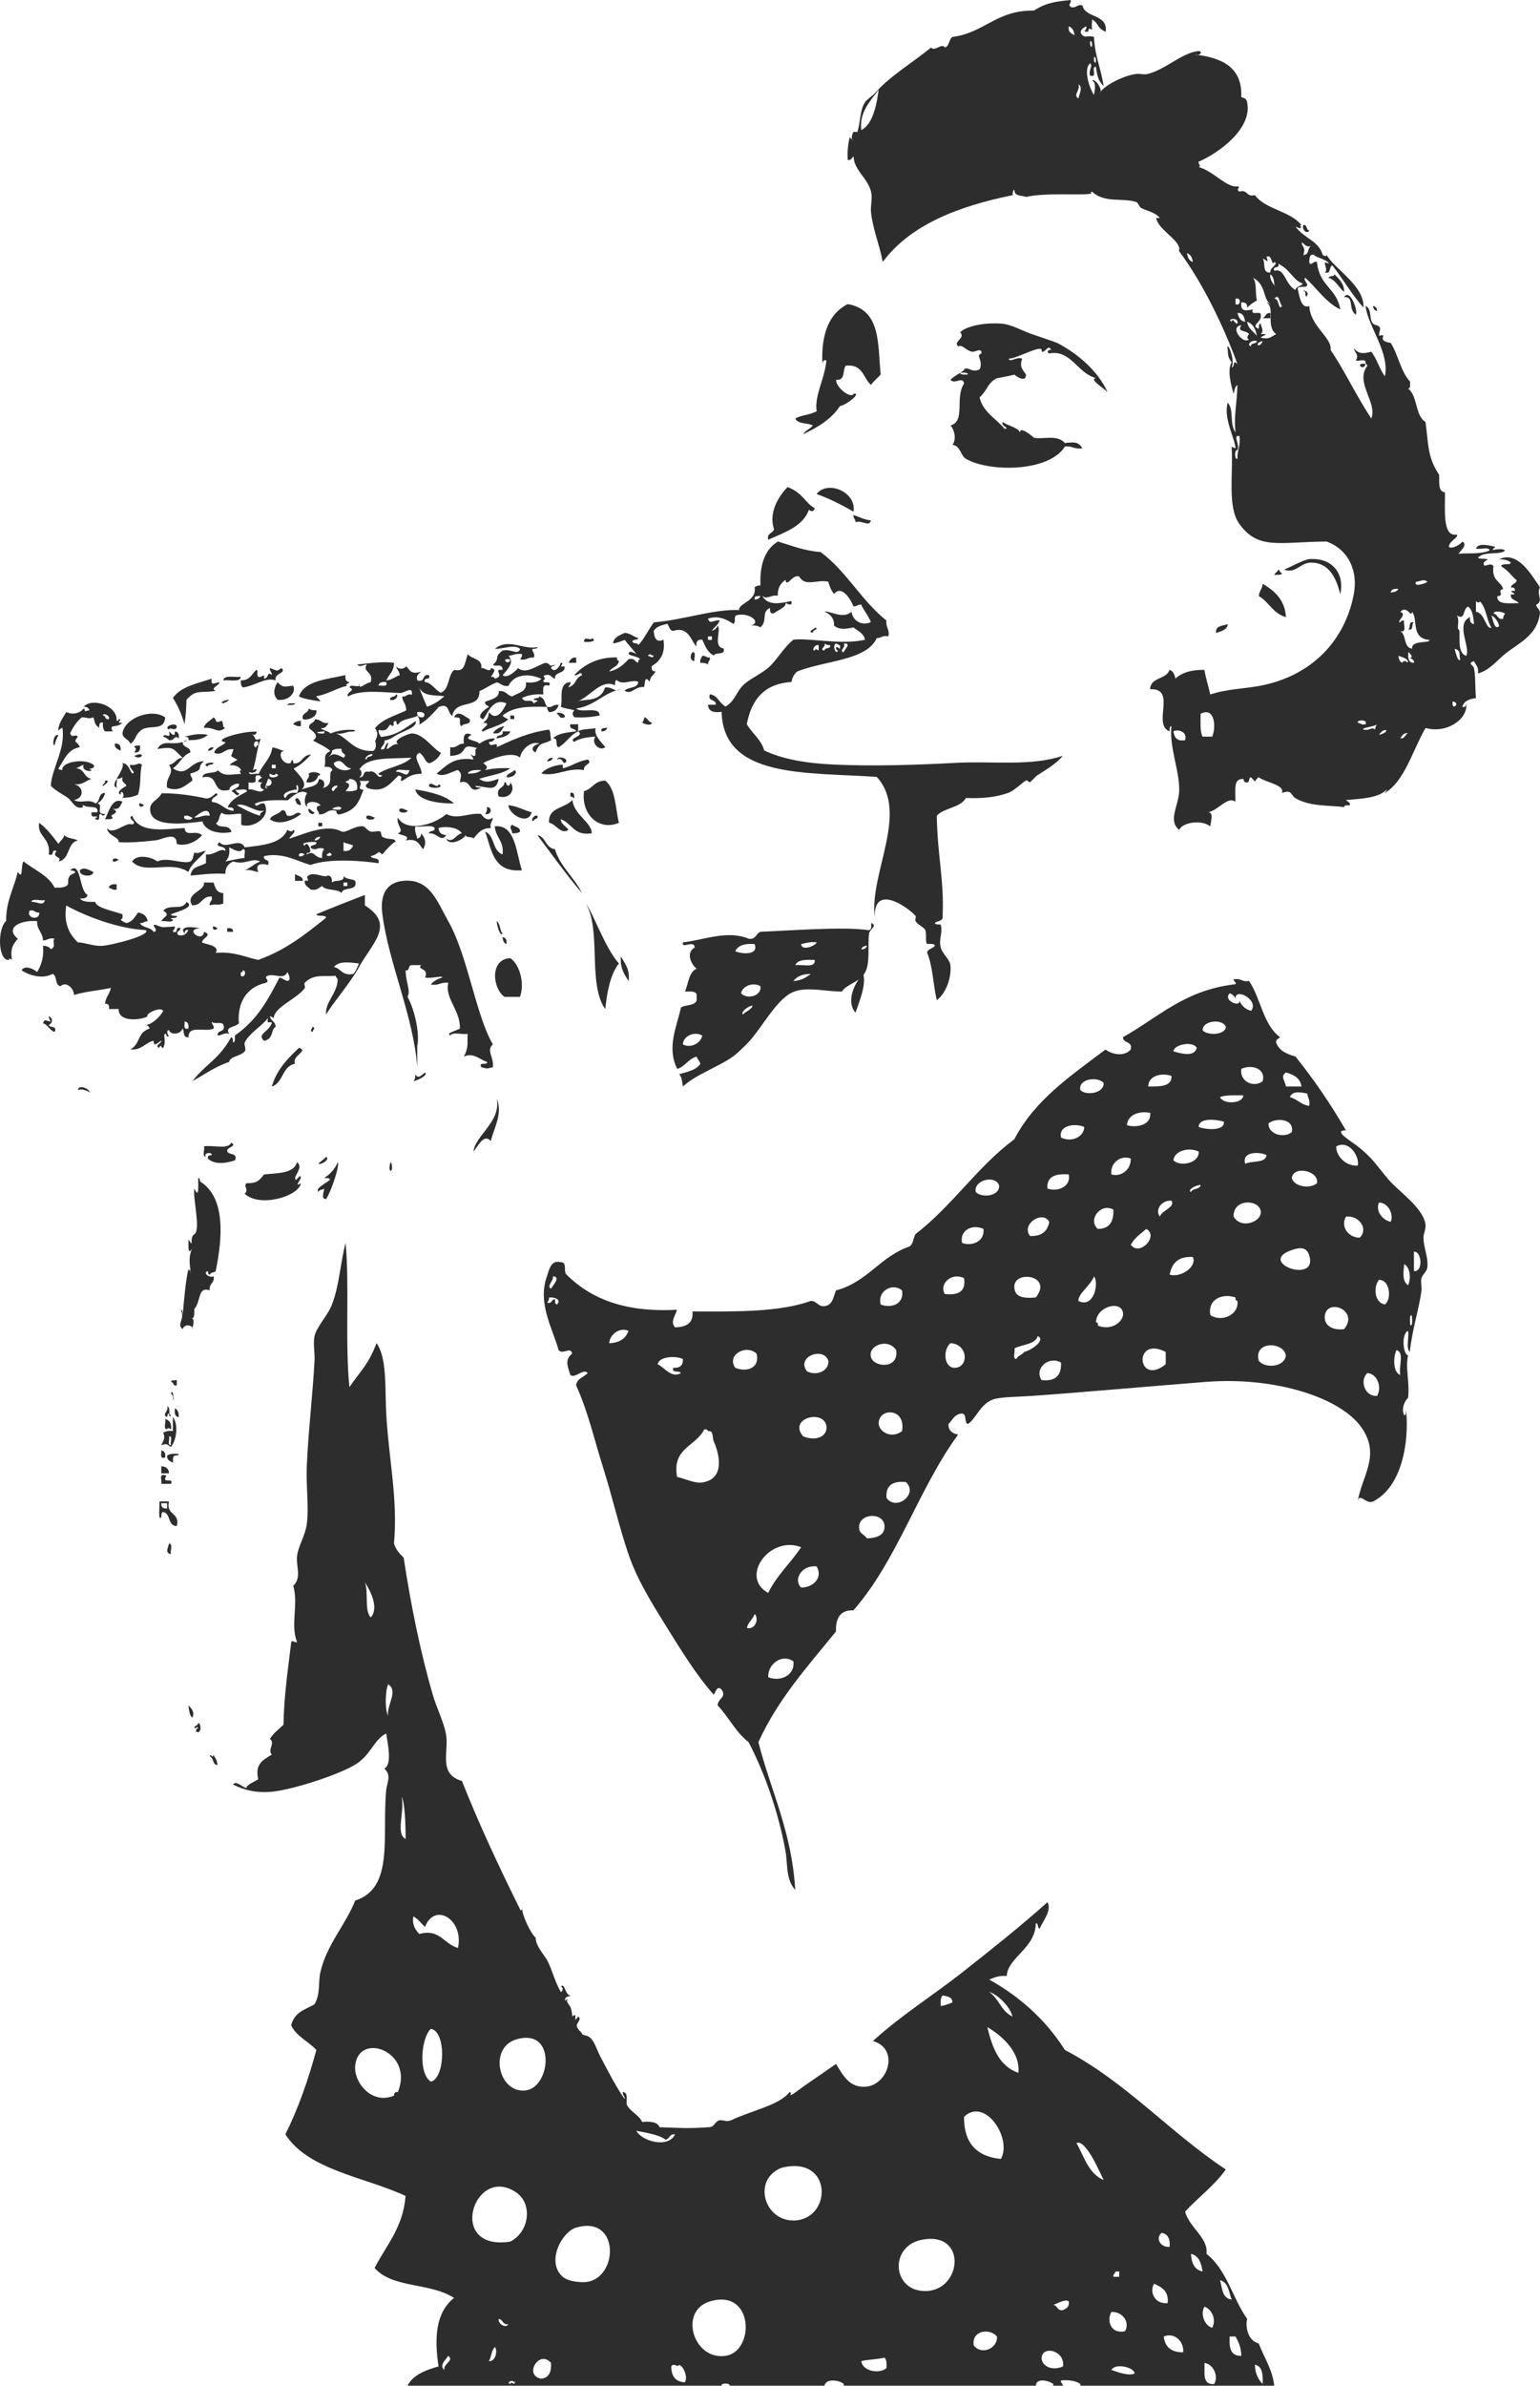 <?xml version="1.0" encoding="UTF-8"?>
<svg xmlns="http://www.w3.org/2000/svg" id="Laag_2" data-name="Laag 2" viewBox="0 0 240.16 371.73">
  <defs>
    <style>
      .cls-1 {
        fill: #2d2d2d;
        fill-rule: evenodd;
        stroke-width: 0px;
      }
    </style>
  </defs>
  <g id="Laag_1-2" data-name="Laag 1">
    <path class="cls-1" d="M203.26,35.06c.7-.08.34.79.91.82-.27.74-1.23-.13-.91-.82h0Z"></path>
    <path class="cls-1" d="M208.1,42.73c.7.74,1.51,1.37,1.51,2.74-.88-.66-1.24-1.8-2.42-2.19.07-.39.9-.1.91-.55h0Z"></path>
    <path class="cls-1" d="M214.15,47.66c.37.12.62.35.6.82-.37-.12-.62-.35-.6-.82h0Z"></path>
    <path class="cls-1" d="M198.12,48.76v.82h-1.21c.48-.21.45-.87,1.21-.82h0Z"></path>
    <path class="cls-1" d="M212.94,56.7c-.2,1.26-1.83-.22,0,0h0Z"></path>
    <path class="cls-1" d="M127.06,79.17c-.17.57-.47.58-.91.27-.96,2.6-3.79,3.51-6.35,4.66-.26-1.06.74-.97.91-1.64-.88-2.57.71-5.17,2.12-6.57,2.43.93,2.83,2.6,4.23,3.29h0Z"></path>
    <path class="cls-1" d="M133.1,79.72c-1.8-1.02-3.64-2-5.75-2.74,1.67-2.23,6.26-.33,5.75,2.74h0Z"></path>
    <path class="cls-1" d="M133.1,80.26c.92.27,1.62.72,2.72.82-.32,1.1-1.23-.04-2.42.27.04-.49-.37-.58-.3-1.1h0Z"></path>
    <path class="cls-1" d="M199.33,88.75c.33.07.2.54.61.55-.09.37-.76.23-1.21.27.11-.36.53-.43.6-.82h0Z"></path>
    <path class="cls-1" d="M196.91,90.95c1.87,1.14,3.48,2.51,3.63,5.21-2.01-.56-2.64-2.36-4.23-3.29.05-.78.56-1.14.61-1.92h0Z"></path>
    <path class="cls-1" d="M220.5,96.97c-.48.2.07,1.34-.91,1.1.48-.2-.07-1.34.91-1.1h0Z"></path>
    <path class="cls-1" d="M191.47,97.25c-.1.92-1.01,1.09-1.82,1.37-.16-1.15,1.02-1.09,1.82-1.37h0Z"></path>
    <path class="cls-1" d="M92.28,99.44c1.06.46-.59.7-1.21.55.03-1.02,1.18-.02,1.21-.55h0Z"></path>
    <path class="cls-1" d="M108.01,101.63c.66-.05.14.97.3,1.37-.77-.03-.71-1.02-.3-1.37h0Z"></path>
    <path class="cls-1" d="M109.52,102.18c.54-.03.64.33,1.21.27.04.49-.37.58-.3,1.1-.27-.21-.68-.29-1.21-.27-.13-.57.21-.73.3-1.1h0Z"></path>
    <path class="cls-1" d="M89.86,102.45v.82h-1.21c.26-.4.45-.87,1.21-.82h0Z"></path>
    <path class="cls-1" d="M37.55,105.46c-.11.91-1.74.43-2.72.55.11-.91,1.74-.43,2.72-.55h0Z"></path>
    <path class="cls-1" d="M29.08,109.03c-.05,1.91-.12,2.36-.3,3.83-.43-1.53-1.03-2.9-1.81-4.11,1.18-1.76,3.77-2.25,6.05-3.01-.21,1.24.51.63,1.21.55.02.5-1.55.93-.6,1.37-2.6.35-3.1-.25-4.54,1.37h0Z"></path>
    <path class="cls-1" d="M43.29,106.29c.76.81.9.76,2.42.55.54.98-.63,2.44-2.42,2.19-.78-.77-.58-1.88,0-2.74h0Z"></path>
    <path class="cls-1" d="M44.81,109.85c.09-.37.76-.23,1.21-.27-.09.37-.76.23-1.21.27h0Z"></path>
    <path class="cls-1" d="M48.13,110.4c.27.21.68.3,1.21.27.19,1.23-1.64,1.6-2.12,1.37-.24-1.04.89-.84.91-1.64h0Z"></path>
    <path class="cls-1" d="M25.75,111.77c-.11,2.42-2.84.89-3.93,2.19-.68.48-.72,1.54-1.51,1.92-.19-.74-1.17-.77-1.21-1.64.39-2.47,4.67-3.92,6.65-2.46h0Z"></path>
    <path class="cls-1" d="M73.23,112.04c.32,1.02-1.02.54-1.21,1.1-.41-.08-.25-.69-.3-1.1-.05-.32-.55-.23-.91-.27.58-1.32,1.78,0,2.42.27h0Z"></path>
    <polygon class="cls-1" points="80.19 111.49 79.58 111.49 79.58 112.04 80.19 112.04 80.19 111.49 80.19 111.49"></polygon>
    <path class="cls-1" d="M33.31,111.77c.62.49.08,1.01,1.21.55.42.17.05,1.05.6,1.1-1.26,1-1.56-.19-3.33,0,.18-.84,1-1.1,1.51-1.64h0Z"></path>
    <path class="cls-1" d="M100.45,111.77c.62.08.59.74,1.21.82-.08.64-1.33.16-1.51,0,.16-.22.31-.44.3-.82h0Z"></path>
    <path class="cls-1" d="M46.92,112.31v.82c-.63.12-.8-.19-1.21-.27.2-.37.65-.51,1.21-.55h0Z"></path>
    <path class="cls-1" d="M27.57,113.13c-.03,1.02-1.18.02-1.21.55-.95-.42.89-1.18,1.21-.55h0Z"></path>
    <path class="cls-1" d="M78.67,113.13c-.47.49-.5,1.37-1.81,1.1.4-.55.99-.93,1.81-1.1h0Z"></path>
    <path class="cls-1" d="M94.7,113.41c-.13.34-.39.56-.91.55-.14-.58.43-.52.91-.55h0Z"></path>
    <path class="cls-1" d="M26.36,113.96c.23.19.96,1.15.91,0,.53.07.69.47.6,1.1-.71-.67-.56.41-1.51.27-.22-.26-.55-.41-.91-.55.27-.75,1.23.64.91-.82h0Z"></path>
    <path class="cls-1" d="M78.37,113.96h1.21c-.27.76-1.21.91-2.12,1.1-.09-.72,1.17-.21.91-1.1h0Z"></path>
    <path class="cls-1" d="M32.41,114.5c-.65.6-1.67.87-3.02.82.11-.47-.24-.52-.6-.55,1.1-.21,2.09-.58,3.63-.27h0Z"></path>
    <path class="cls-1" d="M17.89,115.87c.8-.08.99.38.91,1.1-.44-.24-.96-.41-.91-1.1h0Z"></path>
    <path class="cls-1" d="M20.92,116.42c.05-.32.55-.23.91-.27.08.72-.11,1.18-.91,1.1.21-.22.47-.75,0-.82h0Z"></path>
    <path class="cls-1" d="M33.31,116.42c-.13.34-.39.56-.91.55.13-.34.39-.56.91-.55h0Z"></path>
    <path class="cls-1" d="M23.34,117.24c1.15-.47-1.93.79,0,0h0Z"></path>
    <path class="cls-1" d="M20.92,117.79c1.95-.91,1.23.84,0,0h0Z"></path>
    <path class="cls-1" d="M86.23,118.07c-.13.34-.39.56-.91.55.13-.34.39-.56.91-.55h0Z"></path>
    <path class="cls-1" d="M86.84,118.34c.34-.75,2.18.01,1.21.55-.47-.12-.26-.86-1.21-.55h0Z"></path>
    <path class="cls-1" d="M91.68,118.34c.82.74-.78.68-.6,1.64-2.64-.42-4.34,1.07-6.65.55.62-.9,2.52-1.42,3.33-1.37,0,0,.02.54,0,.55,1.34-.27,2.17-1.07,3.93-1.37h0Z"></path>
    <path class="cls-1" d="M33.31,118.89c-.07.39-.9.1-.91.55-.97-.31.29-.78.91-.55h0Z"></path>
    <path class="cls-1" d="M80.19,119.98c.76.35-.32,1.33-1.21,1.1.1-.64.94-.61,1.21-1.1h0Z"></path>
    <path class="cls-1" d="M49.64,120.81c-.1.35-.41,1.22-1.81,1.1-.12-.66.55-.6.3-1.37,1.07-.67,2.44.34,1.51.27h0Z"></path>
    <path class="cls-1" d="M16.38,121.9s-.02-.27,0-.27c1.45-.23-1.44,1.76,0,.27h0Z"></path>
    <path class="cls-1" d="M94.4,121.63c1.64,1.34,1.55,4.26,2.12,6.57-3.08,1.35-5.94-1.31-5.44-4.93,1.33-.35,1.6-1.65,3.33-1.64h0Z"></path>
    <path class="cls-1" d="M78.67,121.9c.26-.05.29.11.3.27.2.47.69.17.6-.27.91,1.02-.02,2.72-1.81,2.19-.51-1.46.91-1.19.91-2.19h0Z"></path>
    <path class="cls-1" d="M66.88,122.45c.19-1,1.41.64,1.51-.27,1.19.63-1.35.76-1.51.27h0Z"></path>
    <path class="cls-1" d="M64.76,123c2.38.4,4.64.91,6.05,2.19-1.64.02-5.63-.2-6.05-2.19h0Z"></path>
    <path class="cls-1" d="M88.95,123.54c.65-.13.58.39.6.82-.25-.05-.3-.27-.6-.27v-.55h0Z"></path>
    <path class="cls-1" d="M46.01,124.64c.34-.8.98.35.91.82-.98-.16-.57-.58-.91-.82h0Z"></path>
    <path class="cls-1" d="M19.1,124.91c-.34.51-.36,1.32-1.51,1.1,1.51.79-.92.84,0,1.37-.09.37-.76.23-1.21.27.57-1.1,1.1-3.47,2.72-2.74h0Z"></path>
    <path class="cls-1" d="M89.26,124.64c.22,2.3,3.08,3.55,3.02,5.2-2.91.44-3.04-1.63-4.84-2.19.07.85.84,1.06,1.21,1.64-1.15.84-1.98-.94-3.02-1.1-.21-2.47,2.58-2.23,3.63-3.56h0Z"></path>
    <path class="cls-1" d="M22.43,125.46c-.71.88-1.22-.96,0,0h0Z"></path>
    <path class="cls-1" d="M79.28,125.46c1.45.14,2.36.79,3.63,1.1-.5,2.1-3.52.4-3.63-1.1h0Z"></path>
    <path class="cls-1" d="M75.95,125.74c.88.05.73,1.3-.3,1.1.23-.24.32-.62.3-1.1h0Z"></path>
    <path class="cls-1" d="M48.13,126.01c.4.1.48.48.91.55-.12.68-1.17.02-.91-.55h0Z"></path>
    <path class="cls-1" d="M62.34,126.01c.63-.12.8.19,1.21.27.1.48-1.69.49-1.21-.27h0Z"></path>
    <path class="cls-1" d="M43.9,126.28c.81-.19.58.57.91.82,1.14.23,1.42-.91,2.12-.27-1.03.88-3.42,1.92-4.84.82.31-.73,1.4-.74,1.81-1.37h0Z"></path>
    <path class="cls-1" d="M57.2,127.11c.63-.12.8.19,1.21.27.1.48-1.69.49-1.21-.27h0Z"></path>
    <path class="cls-1" d="M6.1,128.2c1.23.89,2.1,2.11,3.02,3.29.26-.5.78-.76.91-1.37.43.53,1.47.5,2.12.82-1.77.41-1.17,2.96-3.02,3.29.73-.8-1.21-.53-.3-1.64-.98-.34-.23.89-1.21.55.29-2.73-1.88-2.73-1.51-4.93h0Z"></path>
    <polygon class="cls-1" points="50.25 128.2 49.64 128.2 49.64 128.75 50.25 128.75 50.25 128.2 50.25 128.2"></polygon>
    <path class="cls-1" d="M81.4,135.6c-4.56.38-4.7-3.23-5.75-6.03,1.54.61,1.11,3.01,2.72,3.56.28-2.08-1.1-2.65-1.21-4.38,3.24-.34,3.34,4.18,4.23,6.85h0Z"></path>
    <path class="cls-1" d="M79.88,128.48c.35.41,1.26.32,1.21,1.1-.27.21-.68.29-1.21.27-.03-.68-.57-.85,0-1.37h0Z"></path>
    <path class="cls-1" d="M29.38,135.87c-2.72-1.9-6.8.52-8.77-1.64.72-1.21,3.05-.71,3.93,0,1.51-.78,4.01.48,5.14,0,.45-.23.44-.88.6-1.37.92.2,1.1-.28,1.81-.27-.89,1.11-2.19,1.85-2.72,3.29h0Z"></path>
    <path class="cls-1" d="M18.5,133.95c-1.33,1-1.15-.76,0,0h0Z"></path>
    <path class="cls-1" d="M14.57,135.87c-.09.89-2.28.68-2.12-.27.68-.62,1.51.02,2.12.27h0Z"></path>
    <path class="cls-1" d="M46.01,136.15c.35.41,1.26.32,1.21,1.1h-1.21v-1.1h0Z"></path>
    <path class="cls-1" d="M53.57,138.06h.6v-.55h-.6v.55h0ZM51.76,137.51c.46-.5,2.07.05,1.81-1.1.22.62,1.28.49,1.81.82.53,1.76-1.92.82-2.12,1.92-.62-.72-2.49-.3-3.02-1.1-.54.24-.77.77-1.81.55-.34-.42-.98-.57-.91-1.37,1.2.05-.1-.42.6-.82.83-.62,2.53.46,3.02,0,.53.07.69.47.6,1.1h0Z"></path>
    <path class="cls-1" d="M31.8,137.51h1.51c.25.78.44,1.61,1.51,1.64v1.64c-1.08.36-1.11-.02-2.12.27-.12-.66.55-.6.3-1.37-1.59-.07-1.47,1.41-3.02,1.37-1.22-1.85,2.14-2.25,1.81-3.56h0Z"></path>
    <path class="cls-1" d="M18.19,137.79v.82c-.63.12-.8-.19-1.21-.27.07-.48.52-.62,1.21-.55h0Z"></path>
    <path class="cls-1" d="M33.92,144.64c-.71.88-1.22-.96,0,0h0Z"></path>
    <path class="cls-1" d="M35.43,144.64c.61-.09.95.06.91.55h-.91v-.55h0Z"></path>
    <path class="cls-1" d="M78.37,146.01c.53.07.69.47.6,1.1-.41-.18-.56-.59-.6-1.1h0Z"></path>
    <path class="cls-1" d="M96.82,149.02c.61,1.09,1.45,1.97,1.21,3.83-.68-1.03-1.36-2.06-1.21-3.83h0Z"></path>
    <path class="cls-1" d="M79.58,149.29c1.47.99,2.27,3.92,1.51,6.03h-2.42c-1.85-1.29-2.36-5.86.91-6.03h0Z"></path>
    <path class="cls-1" d="M134.62,151.76c.5,1.73-.64,4.35-1.21,6.03-1.6-1.87.03-4.92,1.21-6.03h0Z"></path>
    <path class="cls-1" d="M48.74,159.98c.54.2.04.5,0,.82-.54-.2-.04-.5,0-.82h0Z"></path>
    <path class="cls-1" d="M46.62,163.27c1.62.47-1.16,1.18-.6,2.47-2.08.4-1.78,2.95-3.63,3.56.74-2.61,2.46-4.35,4.23-6.03h0Z"></path>
    <path class="cls-1" d="M77.46,171.21c1.01,2.28-.49,4.67-.91,6.57-1.14-1.23-2,.86-2.72,1.64.3-2.52,4.35-4.68,3.63-8.22h0Z"></path>
    <path class="cls-1" d="M36.04,178.06c1,.41-.51.77-.6,1.1-.1,1.01,1.74.25,1.21,1.64-1.04.32-3,.85-4.23-.27-.11-.47.24-.52.6-.55.12-.53-1.38-.4-.91.27-.67-.03-.13-1.16-.3-1.64,1.37-.22,3.81.53,4.23-.55h0Z"></path>
    <path class="cls-1" d="M60.83,181.34c.2-.77.35.63.3.82-.14.55-.57.22-.3-.82h0Z"></path>
    <path class="cls-1" d="M26.66,215.31c.05-.32.55-.23.91-.27v.82c-.67.15-.43-.52-.91-.55h0Z"></path>
    <path class="cls-1" d="M26.66,217.23c.36-1.59.63,2.73.3.27-.01-.11-.28-.39-.3-.27h0Z"></path>
    <path class="cls-1" d="M27.27,219.42c.45.23.65.69.6,1.37-.66-.04-.65-.69-.6-1.37h0Z"></path>
    <path class="cls-1" d="M25.75,221.07c.65.23,1.07.67.91,1.64-.27-.17-.54-.33-.6,0-.67-.03-.13-1.16-.3-1.64h0Z"></path>
    <path class="cls-1" d="M25.15,226c.53.07.69.47.6,1.1-.91.28-.54-.61-.6-1.1h0Z"></path>
    <path class="cls-1" d="M27.87,226.54c0,.27-.37.21-.6.27-.41.08-.25.69-.3,1.1-.44-.24-.96-.41-.91-1.1.36-.32,1.07-.31,1.81-.27h0Z"></path>
    <path class="cls-1" d="M25.15,228.46c.77.03,1.17.4,1.21,1.1h-1.21v-1.1h0Z"></path>
    <path class="cls-1" d="M25.45,229.83c.77-.01.37.2.3.55-.12.66,1.38-.15.91.82h-1.51c.17-.4-.35-1.42.3-1.37h0Z"></path>
    <path class="cls-1" d="M26.06,235.04v-.82h-.91c-.05.6.25.87.91.82h0ZM24.85,233.94h1.51c-.57,2.16,1.78,1.68,1.21,3.84-1.49-.02-.87-1.95-2.12-2.19-.35.04-.25.5-.3.82-.56.67-.2-1.81-.3-2.47h0Z"></path>
    <path class="cls-1" d="M26.36,240.51c.67.03.13,1.16.3,1.64-1-.16-.43-1.03-.3-1.64h0Z"></path>
    <path class="cls-1" d="M29.38,265.72c.6.57,1.01,1.12.6,1.92-.45-.41-.49-1.2-.6-1.92h0Z"></path>
    <path class="cls-1" d="M79.58,371.46c.06-.33.34-.17.6,0,.12-.3.36-.66,0-.27-.27-.55-1.32.12-.6.27h0ZM173.32,369.26c.96.34,2.75,1.01,3.63.55-.13-1.02-3.07-1.63-3.63-.55h0ZM196.91,371.46c.04-1.41.02-2.75-1.21-3.01.02,1.35.51,2.28,1.21,3.01h0ZM104.68,368.72c.01,1.45.59,2.39,2.12,2.47.47-.69-.06-2.38-.91-2.74-.08.57-.81-.4-1.21.27h0ZM189.35,371.46c.73-1.24-.13-3.08-1.51-3.29.06,1.5-.4,3.46,1.51,3.29h0ZM84.42,370.63c1.24-.15,1.59-1.12,1.51-2.47-1.9-2.14-4.3,2.03-1.51,2.47h0ZM134.31,367.89c.18,1.53,2.73,2.08,3.93,1.1.04-.68.05-1.32-.3-1.64-1.51.34-2.67.27-3.63.55h0ZM69.3,369.26c-.22-.95,1.6-1.45.6-2.19-.28.49-1.52,1.52-.6,2.19h0ZM162.44,367.35c-.07,1.07,1.33,2.22,3.33,1.37.37-2.49-3.19-3.31-3.33-1.37h0ZM76.25,367.89c1.08.14,1.39-1.82.91-2.19-.52.54-.53,1.53-.91,2.19h0ZM193.58,367.07c-.02-1.26-.42-2.18-.91-3.01h-.91c-.08,1.62.05,3.06,1.82,3.01h0ZM181.49,364.06c.17,1.58,1.11,2.47,3.02,2.46.17-1.78-1.45-3.15-3.02-2.46h0ZM151.85,365.43c1.16,1.57,3.74.55,3.63-1.37-1.17-1.38-4-.92-3.63,1.37h0ZM79.28,362.14c-.95.13-.8-.74-1.51-.82-.15.71,1.07,1.55,1.51.82h0ZM175.44,363.24c.82-1.39-.34-3.08-2.12-3.01-.77,1.35-.1,3.49,2.12,3.01h0ZM189.05,362.69c.67-1.29-.05-2.84-1.21-3.29-.7,1.13.02,3,1.21,3.29h0ZM164.25,359.13c.71.08.56.95,1.51.82.53-.25,1.05-.51.91-1.37-.54-.41-1.68.3-2.42.55h0ZM113.15,367.07c4.58-.65,4.47-10.54-2.42-8.49-4.94,1.47-2.64,9.21,2.42,8.49h0ZM182.09,358.85c.2-1.83-.88-2.49-2.12-3.01-.78,1.36.18,3.23,2.12,3.01h0ZM173.63,354.75h.91v-.82h-.6c-.02.35-.39.38-.3.82h0ZM187.54,353.92c-.21-1.27-.53-2.44-1.81-2.74.08,1.39.5,2.47,1.81,2.74h0ZM143.69,356.94c6.31.68,7.47-9.47,0-7.94-4.84.99-4.58,7.45,0,7.94h0ZM182.4,350.09c.1-1.19-.23-1.98-1.21-2.19-1.03.67-.35,2.31,1.21,2.19h0ZM87.75,354.75c.96.84,3.12.88,3.63.82,5.11-.56,5.33-10.47-1.51-8.49-2.25.65-4.76,5.35-2.12,7.67h0ZM80.49,341.6c-6.56-4.46-10.96,9.23-.91,7.67,2.99-1.53,3.52-5.9.91-7.67h0ZM123.73,345.98c6.06-.02,6.26-10.22-1.82-8.22-4.61,1.78-2.79,8.23,1.82,8.22h0ZM172.11,339.68c-.72-1.49-1.68-3.7-2.72-4.93-.3-.36-.96-1.15-1.51-.82,1.21,2.11,1.84,4.72,4.23,5.75h0ZM105.28,332.56c-.95-.13-.8.74-1.51.82-.93-.81-3.87-1.24-4.54-1.37.92,1.65,4.98,2.77,6.05.55h0ZM150.34,329.82c-.04,3.96,1.84,6.19,5.75,6.57,1.79-3.15-2.45-9.71-5.75-6.57h0ZM62.04,325.98c2.61-6.34-6.12-9.52-6.65-4.11-.25,2.5,2.49,6.13,6.05,4.66.03-.33.09-.65.6-.55h0ZM82,325.71c3.9-.48,4.83-9.85-1.51-7.94-4.34,1.31-2.76,8.47,1.51,7.94h0ZM67.18,324.34c2.23-.41,2.48-7.86,0-8.22-1.51,1.43-1.98,6.92,0,8.22h0ZM158.81,322.97c.35-3.08-2.37-5.69-4.84-7.12.77,3.14,1.78,6.06,4.84,7.12h0ZM146.71,312.56c.71-.09,1.25-.33,1.81-.55.04-.86-.77-.94-1.51-1.1-.35.32-.34.97-.3,1.64h0ZM157.9,314.2c-.47-1.77-2.53-3.54-3.63-3.83,1.49,1.02,1.88,3.05,3.63,3.83h0ZM66.28,300.23c-.61-.54-1.07-1.22-1.82-1.64-.22,1.39.33,2.07.91,2.74,3.27-.84,3.71,1.5,6.05,2.19.96-4.4-3.61-7.22-5.14-3.29h0ZM63.25,286.54c.02-2.16-.12-5.78-.61-6.57.49,2.4-.99,5.69.61,6.57h0ZM60.53,267.36c-.3-1.62,1.67-3.87,0-4.93-.45,1.06-.54,3.88,0,4.93h0ZM57.81,252.02c1.36-1.48-.09-4.24-.91-5.48.62,1.54-.13,4.32.91,5.48h0ZM190.26,355.29c.36,1.23.31,2.83,1.82,3.01-.46-1.13-.48-2.67-1.82-3.01h0ZM63.55,371.73c.85-1.69,2.76-2.43,4.84-3.01-.69-4.56-.42-8.41,2.42-10.68-3.82-2.44-9.55-1.45-12.4-4.66,1.84-3.54,4.47-6.36,4.84-11.23-6.47-2.99-15.14-4-18.75-9.59,2.01-4.02,3.56-8.46,4.84-13.15-1.24-1.35-3.12-2.11-3.93-3.83.52-2.16,2.25-2.45,3.63-3.29.97-1.63.56-3.36.91-4.93.94-4.29,4-7.53,5.44-11.23,6.11-1.95,4.16-9.92,4.84-17.26.09-.99.89-2.3-.3-3.29,1.26-.67.55-3.79.3-5.48-1.82.87-2.34,3.15-4.54,4.66-2.31,1.58-9.62,3.98-13,4.38-2.57.31-4.64-.21-6.35-1.1.49-.69,1.46.49,2.12.55-.06-.51,1.06-.86,1.81-1.37-.51-2.25.55-2.91,2.12-3.83-.72-.75.59-1.76-.3-2.46.55-.87,1.37-1.5,2.12-2.19.06-4.46.77-9.19,1.21-12.88.13-.41.39.11.91,0-1.09-2.69.26-5.9-.6-8.77,1.36-1.29.41-2.99.6-4.66.18-1.54,1.29-3.21,1.51-4.93.36-2.73-.13-5.96,0-9.04.22-5.2.94-11.36,1.21-16.44.07-1.24-.25-2.72,0-3.83.34-1.51,2.06-3.19,2.72-4.93,1.16-3.02,1.3-6.47,2.12-9.59.63,6.14-.11,15.52.6,22.46,1.97-2.86,2.92-3.45,4.23-6.85,1.66,2.33,1.29,6.93,1.51,10.96.39,7.15,1.84,13.24,1.21,20.27.29.92.86,1.59,1.51,2.19,1.08,7.16,2.57,14.58,4.54,21.37.64,2.21,1.9,4.56,2.12,6.57.28,2.59-1.16,5.83,2.42,6.85,2.75,6.92,5.85,13.51,9.07,20,.16.42.32.02.3-.27-.01,1.19,1.43,4.17,2.12,4.66.02,1.36,1.38,2.75,1.81,3.56.76,1.42,1.06,3.02,2.12,4.93.38-.06.4-.82,0-.82.64-.74.68,1.38,1.51,1.37-.27.31-.73-.07-.91.82.35-.33.77-.11.3,0,.57,1.13.69.58.91,2.46,1.01-.93-.08,1.43.91,0,.78.57-.78,1.12,0,1.92.11.36.53.43.6.82.52.34.9.09,1.51.82.53.63.81,1.69,1.51,3.01.98,1.84,2.39,4.59,3.63,6.3.04-.49-.37-.58-.3-1.1.86.04.55,1.14.6,1.92.55,1.15,1.88,1.59,2.42,2.74,1.36-.14,2.4.02,2.72.82,3.04.1,4.42.23,7.56,0,1.06.05,1-.92,1.82-1.1,1.13.02.86.31,1.81,0,3.09-1.49,7.49-2.31,9.07-4.38.63.15-.45.82.61.27,2.19-1.64,3.98-2.78,6.65-4.66,1.12,1.88,2.12,3.69,4.54,3.56,3.61-.19,5.41-5.94,1.21-7.12,4.25-3.91,9.33-7.08,13.91-10.68,4.53-3.57,9.05-7.14,13.31-10.96.72,1.3-.75,2.97-1.21,4.11-.44-.06-.11-.82-.61-.82-.07,3.94-4.35,5.27-4.54,8.22-1.24-.12-1.94.25-2.72.55,4.92,2.76,8.88,6.38,11.79,10.96,9.63,5.07,16.3,12.81,25.1,18.63-1.77,2.51-4.29,4.33-6.35,6.57.64,2.46,3.68,4.12,3.33,6.57,3.15,2.45,4.07,6.91,6.35,10.14-.28.96-.05,3.34,1.81,3.84.82,2.18,2.1,3.95,2.42,6.57h-30.24v-.27c-.69-.47-1.69-.66-3.02-.55-.09.44.28.47.3.82h-1.51v-.27c-.62-.5-2.64-1.03-2.72.27h-29.94v-.27c-.7-.6-2.78-.92-3.02.27h-14.82c.22-.44-1.43-.44-1.21,0h-48.99Z"></path>
    <path class="cls-1" d="M218.38,115.05c.76.05.73-.61,1.21-.82-.76-.05-.95.42-1.21.82h0ZM215.05,114.5c2-.48.94-1.44,0,0h0ZM183,113.96c.13.88.46,1.59,1.81,1.37.44-1.38-1.23-1.76-1.81-1.37h0ZM212.63,113.68c1.05.22,1.28-.51,1.82,0-.01-.38.14-.6.3-.82-.4.38-2.6.54-2.12.82h0ZM212.94,112.86c.48-.76-1.31-.76-1.21-.27.41.09.58.39,1.21.27h0ZM187.23,111.22c.02,1.26-.13,2.68.3,3.56h1.51c.61-1.35.48-4.75-1.81-3.56h0ZM226.54,109.3c-.24,1.66,1.39.18,0,0h0ZM219.59,103c-.29-.47-.95-.6-1.51-.82.04.51.2.91.6,1.1.07-.21.25-.32.6-.27,0,.15.24.31.3,0h0ZM220.5,103.27c.09-.54-.41-.54-.6-.82.61.08-.06-.79-.3-.82,0,.82-.03,1.67.91,1.64h0ZM227.75,102.73c-.34-.54.26-1.37-.91-1.64.16.52.53,2.23.91,1.64h0ZM233.8,97.52c-.11-.34-.41-1.22-1.21-1.64.2.57.49,2.46,1.21,1.64h0ZM234.41,96.43c-.01-.38.14-.6.3-.82-.21-.21-1.69-.61-1.81,0,.71.08.56.95,1.51.82h0ZM222.92,99.71c-3.01-.25-1.71-3.3-2.72-4.38-.08,1.06-.81-1.14-1.82,0,1.2.42-.78,1.61,0,1.64.07-.21.25-.32.6-.27-.18.56.49,1.9-.6,1.64.98.57.45,2.52,1.82,2.74-.07-1.43,2.76-.76,2.72-1.37h0ZM227.45,98.07c.51.12-.48,3.66,1.21,4.11.71-1.34-1.77-5,.6-6.03-.08.62.07,1.03.61,1.1-.1-1.1-.21-2.18-.91-2.74-.93.35-.35,2.24-1.81,1.37.56.6-.01,2.04.3,2.19h0ZM230.17,95.33c1.39.12,1.53,2.8,2.42,2.47-.79-1.2-.79-3.12-1.82-4.11-.06.33-.33.17-.6,0v1.64h0ZM216.87,92.32c.56-.04,1.01-.18,1.21-.55-.69-.08-1.14.07-1.21.55h0ZM220.8,90.67c-.38.9,1.53.21,1.81,0-.56-.54-1.11-.08-1.81,0h0ZM192.98,70.13c-.49-.12-.49,1.49,0,1.37-.07-1.34.53-2.07.3-3.56-1.14-.18.15,1.27-.3,2.19h0ZM196.91,53.14c-1.5.36-.47,1.29,0,0h0ZM195.1,53.97c-.09-.63.87-.3.91-.82-.77-.29-1.72.58-.91.82h0ZM193.58,50.68c-1.91.18.24,3.07,1.21,2.19-.47-.07-.21-.6,0-.82-.51-.65-1.94-.27-1.21-1.37h0ZM196,52.32c-.18-1.02-.57-1.86-1.51-2.19.12,1.08.98,1.49,1.51,2.19h0ZM192.07,50.13c.17-.79.47.42.91.27.25-1.07-1.8-.73-.91-.27h0ZM194.19,50.13c-.17-.67-.26-1.41-1.21-1.37.19.65.41,1.28,1.21,1.37h0ZM192.68,47.39c.88.4.88-1.22,0-.82v.82h0ZM199.94,47.66c-.42-.2-.42-2.14-1.21-1.1.79-.15.6,1.98,1.21,1.1h0ZM196,46.84c-.6.28-1.06.68-1.51,1.1.05-.6-.25-.87-.91-.82-.17,1.52.69,1.28,1.81,1.1-.48,1.08,1.31.1,1.21.82.31,1.13-1.73,1.69-.3,2.19.05-.32-.05-.78.3-.82.09.64.59,1.13,0,1.64,1.6.03.36.15,0,.55,1.26.32,1.48-.03,2.42-.55-1.72-1.26-.07-4.04-1.51-4.93.3,0,.36.22.61.27-1.21-.81-.62-3.04-2.72-4.11.62.85.31,1.95.6,3.56h0ZM198.73,44.38c-.03-.7-.17-1.31-.61-1.64-.3.84,1.12,2.35.61,1.64h0ZM204.47,38.35c-.97.23-.94-.43-1.51-.55.3,1.02.64.72.3,1.92.95.04.59-1.11,1.21-1.37h0ZM168.18,15.34c.07-.51.78-1.82,0-2.19.35.89-.92,1.68,0,2.19h0ZM170.9,9.59c.08-.37-.19-1.07-.3-.55-.08.37.19,1.07.3.55h0ZM170.3,7.12c.08-.37-.19-1.07-.3-.55-.08.37.19,1.07.3.55h0ZM167.58,5.48c-.1-.64-.31-1.18-.91-1.37-.14.86.38,1.12.91,1.37h0ZM134.31,20.27c1.99-.94,2.49-4.68,2.72-6.3-1.41,1.91-3.03,3.52-2.72,6.3h0ZM186.02,40.82c-.1-.64-.31-1.18-.91-1.37.1.64.31,1.18.91,1.37h0ZM197.51,39.99c.35,1.16.18.65-.6.27.5.64-.16,2.34,1.21,2.19-.19-.74,1.37-1.28.61-1.64-.47.84-.24-1.21-1.21-.82h0ZM202.96,44.1c-1.29-.51-1.89-2.22-3.63-3.01.37.89-.98.21-.6,1.1,1.65-.52,1.64,2.15,3.32,3.01-.15-.62,1.67-.82.91-1.1h0ZM170.9,10.41c-.86-.05.37,1.79-.91,1.37-.27-1,.53-1.46,0-1.92-.91.76-.42,3.22.6,4.93.1-.39.46-2.08-.3-2.19.45-.54,1.81,1.46,1.21,1.92.37-.95,3.41-2.71,5.75-3.01.49-.06,1.19.17,1.81,0,2.85-.77,5.23-3.28,7.86-3.56.84.12.02.86-.61.55,4.31.48,7.45,2.02,7.26,6.57.11.24.73.04.91.82.91,4.15-4.49,7.99-7.56,9.31-.06.47.52.71,0,.82,2.37.67,4.44,3.31,6.05,3.01.68.15-.37.43.3.82,1.41-.36,1.01.91,2.42.55,1.66,2.24,5.53,2.48,7.26,4.66-.34.05-.17.27,0,.27-.22.49-.55.04-.91,0,1.48,1.92,3.58,2.17,4.23,4.38.27.17.54.33.61,0,1.18,2.18,5.94,4.8,5.75,8.22-1.8-2.02-3.17-4.43-4.84-6.57-.62.17-.09,1.38-1.21,1.1.77-.34-.72-2.11.61-1.37.14-.64-3.56-1.44-1.81-1.37-.9-.04-1.14-.25-1.21,1.1.2.82.65-.26,1.21,0,.36,3.82,3.1,4.06,3.63,7.4-2.34-1.17-3.63-3.29-5.44-4.93-.4.19.33.91.3,1.1-.08.57-1.33.07-1.51.55.29,1.25.54,3.24,1.82,2.74.15,3.17,3.61,4.94,3.32,6.85,2.06,2.98,3.83,6.84,6.35,10.68.99-2.54-2.61-5.61-.61-8.22-.06-.22-.3-.27-.3-.55.05-.59-1.07-.12-1.51-.27.58-.98-.12-1-.3-1.92.62.84,1.4.93,2.72.55.88,1.12,1.26,2.69,2.12,3.83.8-3.62-2.62-7.74-3.02-10.96,1.27.52.21,2.91,1.81,3.01.85.48.28.72.3,1.64,1.64-.44-.68.76,1.81,1.1,1.18,1.85,1.55,4.44,3.02,6.03-.02.43.15,1.04-.3,1.1,1.54,1.16,1.04,4.17,2.72,5.21.49,3.87.34,5.51,2.12,8.22.07,1.13-.24,2.6.91,2.74.05,2.52-.46,6.99,1.82,6.57.48.37-1.25,1.05-1.21,1.92.51.38,1.68-.3,2.12-.82.89.56-.41,1.43-.6,1.92.95-.22,3.35.16,4.84-.55-.13-.61-1.49-.11-2.12-.27.22-1,2.3-.47,3.02-.27-1.34,1,.68-.07,1.51.55-.76.79-3.14.03-4.23,1.1.28.31.56.09,1.51.27-.2.28-.7.28-.61.82.03.53,1.13-.43,1.51.27-.32,2.35,1.23,2.34,1.51,3.56-1.08.23.36,1.03-.91,1.1-.07,1.43,1.86,1.06,3.33,1.1-.3-.55-1.34-.43-1.21-1.37,1.67.07-1.06-.62.61-.55.11-.47-.24-.52-.61-.55.09-.56.82-.54.91-1.1-.96-.79-1.11-1.35-2.42-2.19.08-.57,1.33-.07,1.51-.55-.37-.39-1.04-.52-1.82-.55,2.85-1.34,4.95,2.31,6.35,4.38-.61,1.22.66,2.11-.61,2.74.13.52.65.69.61,1.37-.46,3.25-2.97,4.41-5.14,6.03-1.5,1.12-2.58,2.75-4.53,3.29.18-.98-.35-1.33-.61-1.92-1.12.3-.1.63,0,1.1.26,1.28.16,3.02.3,4.66-1.07.13-1.91.46-2.12,1.37.51.1.57-.21.61-.55.32,2.38-2.95,4.77-6.35,3.83-2.08,3.6-3.22,8.23-6.35,10.14.06-.22.3-.27.3-.55-1.26,1.33-3.88,1.42-6.35,1.64.2.28.7.28.6.82-.43-.02-.86-.05-.91.27-2.44-.29-5.36-.07-7.56-1.37-.73-.43-.55-1.45-2.12-.82.46-1.32-2.58-1.62-3.63-2.46-.9.63-.15,1.06-1.21,0-.43.1-.11.77-.6.82-.61.07-.49-.55-.61-.55-1.51-.01-1.2,1.36-1.21,3.56-1.2-.91-2.61,1.27-4.23,1.64.79,0,.49,1.13.3,2.19-1.35-1.1-4.34-.63-4.84.55-1.79-1.43-.09-3.75,0-6.03.12-3.09-1.55-6.7-1.21-10.14-.35.04-.25.5-.3.82-2.75-1.1,1.23-6.73-3.02-6.57.04-1.89,2.57-1.51,3.02-3.01.6.19.81.73.91,1.37.98-.93,2.48-1.4,4.54-1.37.22,1.35.63,2.53.91,3.83,2.74-.89,5.35-.88,7.86-1.37,8.16-1.59,13.18-7.2,14.52-14.24.66-3.46-.66-6.91-4.23-8.22-7.52.07-10.67,1.32-13.61-2.74-1.91-2.65-.93-7.74-1.21-12.05,0,.06.61.26.61.27-.07-1.5-1.94-4.73-1.21-7.12,1.04,1.28.2,3.16,1.21,4.66-.29-2.62.2-4.24.3-7.4-.45.23-.44.88-.61,1.37-.34-1.25-1.04-3.62-.3-4.93-.7-.83-.55-1.64-.6-1.92-.35-1.8,1.25,1.3.6,2.74.62-.15.07-1.3.91-.55-2.15-5.83-5.36-12.56-9.07-17.53-.08-.11.03-.41,0-.55-.4-1.54-3.22-2.85-3.63-4.66.01.05.56-.05.61,0-.89-1.03-2.22-1.09-3.02-1.64-.19-.13-.43-.76-.6-.82-2.09-.76-4.96.22-6.96-1.64-.34.05-.17.27,0,.27-1.35.39-7.31-.19-10.28.55-.71-.27-1.92-.09-1.81-1.1-.35.04-.25.5-.3.82-8.64,1.76-16,4.68-20.26,10.41-.47-2.58-1.54-5.11-1.82-7.67-.12-1.09.26-2.26,0-3.29-.54-2.14-2.67-3.34-2.72-5.48-.31.18-.31.63-.91.55-.09-1.36.05-2.51.3-3.56,1.2,1.21-.23.54.6-.82.03-.06.59.06.61,0,.54-1.84.34-3.34,1.21-4.66.28-.42,1.1-.9,1.51-1.37,2.41-2.73,5.81-4.69,8.77-7.12.48.74,1.68-.78,2.12,0,.79-.19.6-1.29,1.21-1.64,5.02-.66,6.86-4.2,12.7-4.11,1.83-1.18,3.29-1.42,5.75-1.64.03.75-.5.55,0,1.1.92.2.89-.47,1.81-.27.44,2.06,4.01,1.29,3.63,4.11-1.43-.59-1.01-1.29-2.12-1.92-.02.93-.1.44,0,1.64-.37-.31-.62-.24-.6.27-1.16.05-.11-.22-.3-.82-.61.2-1.23.82-.61,1.37.52.47.79-.04,1.81.27.15,3.1,1,4.52,1.51,7.67-.98-.99-1.01-1.78-1.21-3.01h0Z"></path>
    <path class="cls-1" d="M203.56,45.47c-.89-.39.7-.21.3.55-.23.5-.32-.16-.3-.55h0Z"></path>
    <path class="cls-1" d="M209.61,46.29c.89-1.42,2.22,2.12,1.82,2.74-1.3-.95-.14-2.83-1.82-2.74h0Z"></path>
    <path class="cls-1" d="M125.24,67.66c.33-.62,1.13-.8,1.51-1.37-.83-.44-2.41-.19-2.72-1.1,1.17-.59,1.9-.43,3.33-1.1-.39-2.45,1.3-5.15,1.51-7.94-.65-.13-.58.39-.6.82-.24-4.02.54-7.87,3.93-9.59,5.23.92,4.66,6.25,5.14,10.96-.47.58-1.09,1.02-1.51,1.64-1.24-1.07-1.22-3.28-3.93-3.01-.56.68,0,2.38-1.51,2.19-.04,1.3,2.39,3.03,2.72,2.19,1.33-.22-1.05,1.75-2.12,1.92-1.31,2.01-3.41,3.3-5.75,4.38h0Z"></path>
    <path class="cls-1" d="M150.95,58.35c-.06-.41-.73-.25-1.21-.27.06.41.73.25,1.21.27h0ZM172.72,61.09c-.82-.78-2.9-2.01-1.82-2.19-2.85-.71-3.92-4.48-7.26-3.83-.51-.18-.19-.63.3-.55-.55-.99-.83.48-1.51.27.47-1.44-3.77,1.1-5.14,1.1.29.68,1.16-.38,2.12,0-.43,1.2-.02,1.63.6,2.47-.01,1.51-1.87,0-1.81,0,.25-.01-2.93.66-2.72.55-1.49.75-1.46,1.89-2.72,3.01.55,2.34,2.61,3.3,3.93,4.93.89-.24-.7-.41-.3-1.1.8.64,2.2.74,2.72,1.64-.21-.96,1.49.19,2.12.82,1.52.29,3.57-.56,4.84.82,1.42-.15,2.12-.24,2.72.82-1.24.21-1.55-.42-2.72-.27-2.52,4.01-11.79,4-15.42,1.92-.91-.55-.81-2.01-2.12-2.19.61-.72.4-2.25-.3-3.01,2.41-.71.62-4.25,2.12-6.57-.24-1.17-1.46.25-2.12-.55.44-.61,2.29-1.38,2.12-1.64.69-.51,1.17.65,2.42,0,.66-1.43-.75-2.15.3-2.47.03-1-.98-.16-1.51-.27-.96-.21-1.5-1.19-2.12-.82-.9-.75,1.21-1.27.3-2.19.77-.92,3.69-1.56,6.35-1.37,1.64.11,3.15,1.06,4.84,1.64,1.74.6,3.75,1.28,3.93,1.37,3.29,1.7,6.42,4.46,7.86,7.67h0Z"></path>
    <path class="cls-1" d="M101.96,102.18c-.36-.04-.69-.49-.91,0,.36.04.68.49.91,0h0ZM127.06,101.36c.06-.33.34-.17.61,0v-.82c-.62-.24-1.15.9-.61.82h0ZM131.59,101.63c.03-.39,1.33-1.43,0-1.37.39.68-.89,1.14,0,1.37h0ZM130.69,101.36c-.24-.06-.35-.23-.3-.55.3,0,.36.22.61.27v-.55c-.3,0-.36-.22-.61-.27-.66.24-.06,1.91.3,1.1h0ZM128.57,101.36c.03-.52,1-.19.91-.82-.42.01-.66-.13-.91-.27.29.51-.91.92,0,1.1h0ZM110.42,99.71h.6v-.55h-.6v.55h0ZM117.68,93.41c.52.01.78-.21.91-.55-.47.03-1.05-.04-.91.55h0ZM94.4,107.11c1.32-.08,1.34.81,2.42.27-2.79.58-4,2.59-6.95,3.01.71.81,3.7-.43,3.63,1.1-1.16.23-2.43.36-3.93.27-.35-.41-.35-.69,0-1.1-.69-.2-1.54-.24-2.12-.55.39-.94-.52-3.69,1.51-3.83.09.44-.29.47-.3.82,1.39-.53.79-1.25,2.12-1.92-.2-.82-.65.26-1.21,0,1.54-1.66,3.78-2.84,6.65-2.74-.05.32.07.49.3.55-.1.91-1.15.97-1.51,1.64,1.39-.29,2.23-1.08,3.02-1.92.97-.24.94.43,1.51.55-.05-.32.07-.49.3-.55-.4-.46-1.34-.43-1.82-.82.05-.68,1.02-.08,1.21,0-.58-.75-1.24-1.44-1.81-2.19-.57.22-1.11.46-1.81.55.1-1,1.04-1.25,1.81-1.64.93.07,1.36.59,2.12.82-.07.39-.9.1-.91.55.07.39.9.1.91.55.89-.96,1.24-1.85,2.42-3.56,4.61-.36,9.12-2.06,13.3-1.92-.09-1.11,2.79-1.34,2.42-3.56.24-.15.49-.29.91-.27-.13-3.23.68-5.6,2.72-6.85,2.12.64,4.05,1.45,6.65,1.64,4.05,2.99,6.36,7.57,10.28,10.68-.16,1.06.54,1.34.3,2.46-.92-.2-1.1.28-1.81.27-1.61,3.5-7.84,3.44-12.4,5.2-.48.38-.77.94-.91,1.64-4.42.29-6.25,2.92-6.96,6.57.81,1.45,2.23,2.36,2.72,4.11,2.75,1.29,6.24,1.98,10.89,2.19,6.45.29,13.14.04,19.05-.27,5.65-.3,11.7.57,16.63-1.1-1,1.2-2.4,2.03-3.93,3.01-.45.29-.84.87-1.21,1.1-.14.09-.39-.4-.61-.27-.56.32-1.82,1.59-2.72,1.92-2,.74-4.27.91-6.65.82-.84,1.52-3.37,1.51-4.54,2.74.1,6.3,1.16,10.04.91,15.61.14.86-.76.77-1.21,1.1.05.32.55.23.91.27.37,1.29-.33,2.18,0,3.56.23.96,1.42,1.88,1.51,2.74.2,1.78-.58,4.33-2.12,5.48-.58-2.4-.61-5.3-1.51-7.4.1-.64.94-.61,1.21-1.1-.09-.37-.76-.23-1.21-.27-.35-.36,0-1.54-.3-2.19-.17-.39-1.17-.78-1.51-1.37-.11-.19.15-.66,0-.82-1.32-1.44-6.56-5.06-6.35.27-.9-6.77,5.43-16.39.3-21.91-10.95-.76-23.91.29-24.19-10.14-.32,0-2.02.41-2.12-1.1h1.21c.12-.93-1.34-.43-.91-1.64,1.29.25,1.22,1.12,2.42,1.92,1.54-.84,1.71-2.47,3.02-3.56,1.19-.99,2.88-1.7,3.93-2.74,1.32-1.31,2.19-2.92,3.63-4.11,2.34-.34,7.52.86,11.19,0-.2-1.01-1.11-1.37-1.81-1.92-1.2.27-2.2.38-3.02-.27.06-.89-.37-1.74-1.51-2.19.76-.21,2.95,1.28,4.23,0,.16,1.36,1.54,2.3,3.02,1.64-.38-1.03-1.08-1.76-1.51-2.74-.54-.04-.64.33-1.21.27-.4-1.01-1.79-3.42-3.02-1.92-.43-.52-.7-1.19-.91-1.92-1.73-.38-3.62.87-4.54-.82-1.08-.35-1.92,1.84-2.12.55-.77.49-1.24,1.25-1.21,2.47-1.11-.2-1.68.67-2.42,0,.88,1.61,2.72,1.19,4.54.82.21.91-.63.44-.91.27.19.66-1.06,1.07-1.82,1.64-.65.13-.58-.39-.6-.82-1.42.56-.31,2.03-1.51,3.01-.35-.23-.81-.36-1.51-.27,1.84-.49-.22-2.08-2.12-1.64-.63.07-.08,1.2-.6,1.37-1.03-.72-2.33-1.35-3.93-.82.28.99.89.17,1.82.27-.2.73-.87,1.04-1.21,1.64.44-.15.74-.43.91-.82.58.66-.8,3.3.91,3.56.36,1.15-1.28.49-1.51,1.1-1-.47-1.36-1.5-1.81-2.47-.8-.08-.99.38-.91,1.1-.89-1.05-1.29-3.22-3.63-2.47-.62-.08-.6-.73-.91-1.1-.88.21-1.74.43-2.12,1.1.06,1.1.43,1.91,1.51,1.37.31,1.89-.3,3.23-1.81,4.11-.1.55.06.86.6.82-.27.58-.92.81-.91,1.64-.92-1.14-.69.32-.91.82-1.39-.2-1.96,1.31-3.02.55.54-.6,2.08-.31,2.12-1.37-.9-.46-2.43.63-3.33-.27-.35.04-.25.5-.3.82-2.07-1.07-3.83,1.69-5.75,2.47,1.24-.4,3.51.17,4.23-2.19h0Z"></path>
    <path class="cls-1" d="M209.01,92.59c-.61-2.48-1.7-4.91-4.54-4.93-1.69-.01-2.36,1.77-4.23,1.1.63-.22,3.1-1.58,3.93-1.64,3.49-.27,5.57,2.13,4.84,5.48h0Z"></path>
    <path class="cls-1" d="M127.06,97.79c.88.15-.46.43-.3.82-1-.27.34-.54.3-.82h0Z"></path>
    <path class="cls-1" d="M29.99,127.38c-.41-.09-.58-.39-1.21-.27-.48.76,1.31.76,1.21.27h0ZM30.29,127.38c.97.06,1.28-.48,2.42-.27-.14-1.66-1.9-.16-2.42.27h0ZM51.76,126.01c2.13.66,1.76-.94,0,0h0ZM40.57,127.11c-.09-.54.41-.54.6-.82-1.26.42-3-1.35-4.23-.82.87.46,2.03,1.16,3.63,1.64h0ZM52.06,123.27c.07-.39.5-.46.6-.82-.62-.24-1.36.71-.6.82h0ZM53.88,121.9c1.06.22.35.96,0,1.37.75.04,1.46.04,1.81-.27.12-1.02-.24-1.61-1.21-1.64,0,.36-.53.25-.6.55h0ZM41.78,122.72c-.18-.02-.36-.04-.3-.27,1.03.21,1.18-1.05.3-1.1-.02.46-.91,1.82,0,1.37h0ZM38.76,121.9v1.1c.81-.16,1.89.81,2.42,0-.7-.08-.69-.73-.3-1.1-1.27.05-.21-.61,0-.82-.18-.02-.36-.04-.3-.27h-.6c-.44.49.52,1.37-1.21,1.1h0ZM42.99,120.53c-.08.43-.66.19-.91,0-.51,1.13,2.23.39.91,0h0ZM63.86,119.98c-.63.16-1.99-.34-2.12.27,1.16-.08,1.74,1.17,2.12-.27h0ZM42.39,119.71h.6v-.55h-.6v.55h0ZM52.06,118.89c.02.9,1.91,1.54,2.72.82-1.18.01-1.33-1.88-2.72-.82h0ZM59.02,120.53c1.51-1.01,3.91-1.21,5.14-2.47-3.04.21-7.01-.26-8.16,1.92.22-.41.72.84,0,1.1,1.03.21.38-1.11,1.51-.82,1.23-.45,1.39,1.45,2.12.55-.23-.06-.6,0-.6-.27h0ZM57.2,118.34c-.09-.63.87-.3.91-.82-.59-.13-1.55.74-.91.82h0ZM51.46,117.79c.68-.62,1.51.02,2.12.27.74-.65-.45-.51-.3-1.37-.7-.09-1.16.04-1.51.27.15.53-1.04,1.4-.3.82h0ZM50.55,113.96s-1.67.09-.91.27c.11.03,1.26.24.91-.27h0ZM80.79,109.57c-.82.19,1.59-.36,0,0h0ZM66.58,110.12c1.11-.36,1.96-.96,2.72-1.64-1.41-.21-3.28.1-3.93-1.37.36,1.04.8,2.01,1.21,3.01h0ZM59.02,106.83c.54-.06,1.51.28,1.21-.55-.69-.08-1.14.07-1.21.55h0ZM40.27,116.15v-.55c-.74-.43-.89.93-.3.82.02-.17.05-.32.3-.27h0ZM44.5,124.37c.26-.59.74-.97,1.81-.82.63-1.1-.38-1.81,0-.55-.85.06-2.72.62-1.81,1.37h0ZM65.97,111.77c.56-.48.04-.95-.91-.82-.05.6.25.87.91.82h0ZM79.58,102.73c-1.75-.29-.13,1.19,0,0h0ZM55.99,106.56c.06,1.02.73-.04,1.81-.27.5-1.7-1.37-1.56-.6-2.74-.75.03-.94.51-1.51,0,1.85-.19,3.96-.53,5.75-.27.03,1.31-.81,1.83-1.21,2.74.93-.07,1.36-.59,2.12-.82-.17-.79-.22-.48-.6-1.37.75.79,1.71.05,1.51,0,.6.16.51,1.45,2.42.82-.34.33-.86.5-.6,1.37,1.32.37.64-1.06,1.81-.82.37.89-.98.21-.6,1.1.92.02,1.4,1.02,2.42,1.64,1.46-.5,1.06-2.69,2.12-3.56,1.66.35,1.59-.88,2.12-2.46.61.82,2.3.66,2.12,2.19.54-.16,1.26.8,1.51,0,1.04.2.2.82,0,1.37.35-.04.54.06.6.27,1.71-.43-.52-1.57,1.21-1.37-.12-1.18-1.03-.36-1.51-.82,1.18-.95.05-1.17,1.51-2.19,1.28-.36,2.4.83,2.72-.27-.97-.77-2.74.06-3.93,0,2.09-1.76,4.43.2,6.65-.27,0,.27-.37.21-.6.27-.67.04.39.69,0,1.37-.95-.13-1.07.49-2.12.27.16-.22.32-.44.3-.82-.98-.16-1.41.19-2.12.27.99.95-.08,2.07-.91,3.01.66.58,1.97-.58,2.42-1.1,1.17,1.02,2.88-.38,4.23-.82,1.03.11.38.74,1.51.27-.07.3-.6.19-.6.55.6.87,1.41-.34,1.51-.82.85,0-.72.75.6.55.16,1.24-1.61.73-1.51,1.92-.58-.12-.55-.78-1.51-.55-.68.15.37.43-.3.82-.12.66,1.38-.15.91.82-1.19-.35-.9.65-.91,1.37-1.44-.11-2.47.13-3.33.55.55.94,1.47-.05,1.81.82.24-.05.3-.28.6-.27,0-.27-.37-.21-.6-.27.07-.39.9-.1.91-.55,1.07.55.59.8,1.21,1.64.92.2.89-.47,1.81-.27-.24.6-.61,1.09-1.51,1.1-.16-.22-.32-.44-.3-.82-2.37-.03-5.15-.21-6.96,1.37.22.26.55.42.91.55-1.12,1.04-3.08,1.35-3.93,1.92-.98-.15,1.81-1.29,0-1.37.78-.62.79-.9.91-1.64,1.24,1.59,2.32-.51,2.72-1.37-2.21-1.02-3.04,1.86-3.63,2.47-1.26-.36.27-1.6.91-1.92-.2-.28-.7-.28-.6-.82,1.22-.39,2.23-.71,2.12-1.64,1.17-.15,1.25.7,2.12.82.86-.59,2.31-.64,2.12-2.19,1.15.13,1.93-.08,2.42-.55-1.99-.93-4.32-.7-5.14,1.1-.95.13-1.18-.39-1.81-.55-1.03.35-1.75.97-2.72,1.37.05,2.98-3.73,1.12-4.23,3.84-.77-.35-.38-2.12-2.12-1.37-.91,1-1.78,2.04-3.02,2.74.1-.64-.05-1.05-.3-1.37-.95.51-2.51.46-3.02,1.37-.29,0-.23-.34-.3-.55-.61-.07-.42.7-.3.55-.34.45-.53-.04-.6,0-.36.17-.39,1.22-1.81.82-.13.57.21.73.3,1.1,2.52-.19,3.88-1.42,5.44-2.46.34.93-1.87,1.54-3.02,2.19-.35.2-.98.72-1.81.82.05.68-.48.85-.6,1.37.81.19.58-.57.91-.82.57-.69.03.46,0,.82.64-.24.89-.83,1.81-.82-1.1-.52,1.6-1.64,2.12-1.64,1.8,0,3.35,2.46,4.54,3.01-.34.78-.95,1.33-1.81,1.64-.7-.18-.66-1.01-1.51-1.64-1.31.54.38,2.14.3,3.29-1.46-.05-2.21.56-3.02,1.1-.63-.08.45-.74-.6-.82-1.23,1.14-2.22,2.79-4.84,1.92-.61-.56.13-.54.3-1.1h-1.51c.62.65-.63,1.28.6,1.37-.69,1.86-1.12,3.2-3.63,3.83-.51.1-.57-.21-.6-.55-1.5-.35-1.49.66-2.72.55.09-.44-.29-.47-.3-.82-.11-.47.24-.52.6-.55-.62-.83-2.53-.73-2.12.27-.55-.47-.41-1.7,0-2.19-1.02-.73-2.39.56-3.02,1.1-1.96-.04-3.9-.06-5.14.55.26.8.76-.36,1.51,0,1.07,2.07-1.77,3.9-3.63,3.29v-1.64c-.1-.36-2.48.43-3.02-.27-.49.38-.32,1.35-.91,1.64.47.98,2,0,2.42,1.37-1.77.4-4.09-.05-4.54-1.64-2.72.33-8.15,1.07-8.16-1.92,0-1.18,1.19-1.34,1.81-2.47,2.61,0,4.84.36,6.95.82.77-.03,1.06-.5,1.51-.82.85.35-.95.57-.6,1.37,1.48.12,1.86,1.24,3.33,1.37.14-.58-.43-.52-.91-.55.54-1.24,1.83-1.81,3.02-2.47-.04-.61-1.28-.12-1.81-.27.13.24.27.49.6.55-.3.84-.81-.31-1.21-.27.27-.48,1.11-.45,1.21-1.1-.06-.38-1.63.14-1.51.82-2.99.79-1.4-2.57-4.23-1.92.09-1.01,1.89-.48,2.42-1.1.99.98,1.73.64,3.63.55-.19-.24-.37-.49,0-.55-.27-.57-.89-.84-1.81-.82.3-.37.81-.55,1.21-.82-1.28-.78-1.01-.29-.6-1.64-1.5-.2-1.65,1.09-3.02.55.2-.92,1.29-1.02,1.81-1.64-2.45-.37,3.06-1.86,4.84-1.64-.17.57-.47.58-.91.27,1.05.63.21,1.25,1.51.82-.66,1.85-.6,2.87-1.21,4.93,1.01-.68.61.71-.6.27-.05.59,1.07.12,1.51.27.58-1.49,1.87-2.32,2.12-4.11.86.05,1.26.5,2.12.55-1.44-.27-.83,2.09.6,1.92.19-.02.34-.55.3-.55.3.02.21.54.3.55,1.4.1,1.27-1.32,2.72-1.37-.79.84-1.62,1.64-2.72,2.19.68.88,2.46,2.31,1.21,3.29.96-.5,2.62-.37,2.72-1.64.9-.06,1.07.98.6,1.37,1.99-.43.66-2.36,1.51-2.74-.07-.48-.52-.62-1.21-.55.28-1.34-.35-1.91.91-2.47-.75-.69-1.8-1.11-2.72-1.64,1.04-.7.09-1.34-.6-1.92-.14-.86.81-.72.91-1.37.96-.05,1.01.73,2.12.55-.26.4-.45.87-1.21.82.37.4,1.15.42,1.51.82.99-.38,2.11-.65,3.63-.55.55.21-.18.29-.61.27-.71.09-1.13.43-2.12.27,1.98.85,2.7,2.85,5.75,2.74.7-.33.34-1.81.3-1.37.06-.64.75-1.02,0-2.19,1.1-1.38,3.1-1.94,4.84-2.74.08-.99-.56-1.32-.61-2.19.73.11.66-.5,1.51-.27.18-1.48-1.13-.26-1.81-.27-2.38-.06-6.24-.62-8.16.55-.33-.7,1.3-.96.3-1.37-.14-.76,1.65.21,1.51-.55h0Z"></path>
    <path class="cls-1" d="M39.97,104.37c.46.24-.08.41.3,1.1.66.18.96-.78.91.27.78-.02.43-1.28,1.21-.55.04-.49-.37-.58-.3-1.1,1.44.52.97.52,1.81,0,.85.85-1.2.74-.91,1.92-1.62-.56-3.34.93-5.14,1.1-.24-.24-.33-.62-.3-1.1,1.43.02,1.72-1,2.42-1.64h0Z"></path>
    <path class="cls-1" d="M46.62,108.48c.92-2.46,4.36-2.62,7.26-3.29-.08.62.07,1.03.6,1.1-.17.26-.84.42-.3.55-1.78.4-2.98,1.32-4.84,1.64.11.36.53.43.6.82.79.06-2.78-.31-3.33-.82h0Z"></path>
    <path class="cls-1" d="M61.74,108.2c.57.02-.07,1.17-.91.82-.09-.63.87-.3.91-.82h0Z"></path>
    <path class="cls-1" d="M35.73,109.03c-.22.26-.55.42-.91.55-.76-.12.5-.59.91-.55h0Z"></path>
    <path class="cls-1" d="M16.98,112.04c.27-.57-1-1.04-.91-.55.48.02.24.7.91.55h0ZM13.96,110.67c-.13-.34-.39-.56-.91-.55,1.3-1.47,5.31-.19,5.14,2.19.26.05.29-.11.3-.27.85,0-.72.75.6.55-.79.95-2.23.1-1.51,1.37h-1.21c-.25-.32-.4-.73-.3-1.37-.65-.13-.58.39-.6.82-.82-.58-.66-1.02-.91-1.64-.95.31-.69.02-1.81,0-1.06.92-1.29,1.52-1.81,2.46.27.92.68.03,1.21.55-.85,1.05-.12.59.3,1.64-1.95.33-2.42,2-3.33,3.29,0,.27.37.21.61.27-.27-1.2,3.35-1.94,4.84-.82.54.74-1.33.53-.3.82.05.37-1.69.1-1.21-.82-.45.14-.76.4-1.21.55,1.36.05,1.19,1.48,2.42,1.64-.92.26-1.3,1.01-2.72.82,1.59.4,1.58,2.22,0,2.47,1.06.66,2.24-.27,3.33.55.81-.27.38-1.67,1.51-1.64-.19.74-.6,1.28-1.21,1.64,1.1.17-.48,1.68,1.21,1.64-.08.35-.6.28-.6,0-.72-.11.17,1.25-.91.82-.06-.23.12-.26.3-.27-.09-.47-1.05.36-.91-.82h.91c.28-1.26-1.64-.53-2.12-1.1-.34.05-.17.28,0,.27-1.29.57-1.78-.91-2.42-1.37-.85-.61-1.89-1.08-2.72-1.92.2-2.92,2.32-5.65,1.81-9.04-.27.12-.54.24-.61.55-.12-1,.58-1.93,1.21-3.01,1.07.51,2.18.16,2.72-.55.52.4-.39.58.91.27h0Z"></path>
    <path class="cls-1" d="M86.84,111.22c-.15-.36,1.5-.12,1.21.55-.95.31-.73-.43-1.21-.55h0Z"></path>
    <path class="cls-1" d="M90.16,113.96c-1.28.58-1.86,1.79-3.02,2.46-.68-.11.05-1.5-.91-1.37.74-.79,2.21-.92,3.63-1.1-.12-.53-1.17-.22-.91-1.1h1.21v1.1c.78-.49,2.5-.29,2.72-.55-.23,1.11.49,1.79,1.51,3.01-.89.76-2.33-.73-1.51-1.64-1.32.08-2.51.28-3.33.82-1.06-.62,1.75-.87.6-1.64h0Z"></path>
    <path class="cls-1" d="M72.93,120.53c.94.03,1.68-.12,2.12-.55-.96-.04-1.82,0-2.12.55h0ZM70.21,117.79v-1.37c1.11.18,1.16-.59,2.12-.55-.12-1.22.11-1.93,1.21-1.37-1.57.83.77.78,1.21,1.37.67-.4,1.3-.83,2.42-.82-.13.34-.39.56-.91.55.06,1.19,1.44-.33,1.21.82,2.47-1.14,4.92-2.3,8.17-2.74.3.67.1.58.3,1.64-1.21.74-1.76.14-2.42,1.92-.95-.46-.3-1.2.6-1.37-1.18-.51-2.87.87-3.02,2.19-1.1-1.05-4.14,0-5.75.82.38.37.91.54.3,1.1,1.16-.23,2.43-.36,3.93-.27-1.37.94-2.74.97-4.84,1.64,1,.76,1.94.36,3.02,0-.38,2.14-1.6,1.23-3.63,1.1.05.32.55.23.91.27-2.17,1.21-1.3-1.36-3.33-.82.16-1.03.42-1.29-.3-1.92-1,.22-2.28,1.23-3.33.55,1.48-1.12,2.51-2.65,5.75-2.19-.12-.61-.93-1.13,0-.55.8.09-.28-1.53.91-1.1-3.57-1.23-1.11.88-4.54,1.1h0Z"></path>
    <path class="cls-1" d="M9.12,114.5c-.24.51-.5,1-.6,1.64-.42-.05-.19-1.79.6-1.64h0Z"></path>
    <path class="cls-1" d="M29.08,115.33c0,.27-.37.21-.6.27-.03.95,1.24.7,1.21,1.64-1.27.49-1.67,1.77-2.72,2.47,2.29,1.52,2.58-1.09,4.84-1.1-1.3,1.05.24,1.25-2.12,1.92-.04.49.37.58.3,1.1-1.08.75-2.07,1.81-3.93,1.1-.33-1.66,1.25-2.12.3-3.56.97-.13,1.07-1.04,2.12-1.1-1.51-1.36-1.2-1.8-3.93-1.37.92-1.75,2.58-.23,4.54-1.37h0Z"></path>
    <path class="cls-1" d="M20.61,120.53c.76-.19-.56-.73-.3-1.37,1.05.22,1.28-.51,1.81,0-.38,1.57-.05,2.86-.6,4.66-1.21.52-1.37.37-2.72.55,1.02,0,.05-1.78,0-.55-.82-.41.52-1.14.91-1.37-.13-.52-.86-.49-.6-1.37-.24.15-.49.29-.91.27.16.4-.35,1.42.3,1.37-1.95,0,1.07-2.62.61-3.83.97.12,1.04,1.07,1.51,1.64h0Z"></path>
    <path class="cls-1" d="M69.6,126.83c1.82.96,3.53-.26,5.44,0-.02,0,.83,1.43,1.81.55,0,.65-.52.81-.3,1.64-1.51,0-2.06.87-2.72,1.64-.19-.38-1.16-.04-1.21-.55-.22.65-2.6,1.85-3.02.55,1.04.8,1.5-.67,2.42-.82-.55-.94-2.56-1.17-3.63-.82.04.7.44,1.06,1.21,1.1-.85,1.22-1.37-.41-2.72-.27.03-.52,1-.19.91-.82-.42-.62-2.1-.1-3.02-.27-.18.89.21,1.27.3,1.92.37-.12.62-.35.6-.82.73.74.83,1.65.3,2.47-.6-.73-.86-1.78-2.72-1.37.85-.76-.69-.77-1.21-1.1,1.16-.46-.29-1.21,0-2.47,1.37,2.39,5.76,1.08,7.56-.55h0Z"></path>
    <path class="cls-1" d="M16.68,129.02c.94,1.25,2.97-1.04,3.93-.55,1.02-.44-.95-.87,0-1.37,1.13,2.94,5.52,2.02,8.17,1.92.15,1.48,1.7.22,2.72,1.1-.75.97-2.52,1.84-3.93,1.37-.05-2.06-2.17-.68-3.33-.55-2.2.25-4.42.4-5.75.27.21-.76-1.69-.93-1.81-2.19h0Z"></path>
    <path class="cls-1" d="M83.81,127.11c.17.61-.58.39-.6.82-.54.08-.02-1.06.6-.82h0Z"></path>
    <path class="cls-1" d="M51.46,132.86c-1.56.66,1.04.71,0,0h0ZM47.53,133.13c-1.15-.76-1.33,1.01,0,0h0ZM35.13,134.23c1-.19,1.93-.44,3.02-.55-.17-.4.35-1.42-.3-1.37-.5.78-1.64-.13-2.12-.27.15,1.05-.09,1.75-.6,2.19h0ZM53.57,132.58c.95.13,1.24-.34,1.51-.82-.4-.28-1.11-.27-1.51-.55v1.37h0ZM47.53,131.76c.36-1,1.31,1.13.6,1.1-.18.02-.36.04-.3.27,1.28-.72,1.14.56,2.42.55-.1-.64.05-1.05.3-1.37-.73-.55-1.46.48-2.12-.27.03-.52,1-.19.91-.82-.78-.13-2.7.08-1.81.55h0ZM49.04,130.94c.52.01.77-.21.91-.55-.52-.01-.78.21-.91.55h0ZM45.71,129.3c.7.22-.52.96-.6,1.37,2.18-.64,5.77-2.41,8.16-1.1.78.24,2.01-.95,3.33-.82.34.03.69.67,1.21.82.43.12,1.11-.18,1.51,0,.12.05.15.74.3.82,1.08.59,1.91.05,2.12.82-.09-.34-1.56,1.22-2.12,1.92-.89-.76-.27-.11-1.81.27.19.56,1.53.08,1.21,1.1-2.14-.32-7.61-.85-10.58.27-1.93-.48-4.27-2.04-7.26-1.37-.23.84,1.04.33.61,1.37-1.29-.34-2.01-.03-1.51,1.1-.71-.09-1.14-.43-2.12-.27.9-.37,1.49-1.02,2.42-1.37-1.33-.67-2.22.6-4.23,0-.72.35-1.23.89-1.21,1.92-2.06-.13-3.68.13-5.44.27.27-1.4,1-1.24,2.42-1.92v-1.37c1.36.17,2.19-1.1,3.02-.55.16-.95-1.94-.44-.91-1.37.92,1.29,3.15-.85,3.93.82,2.87-.32,5.79-.6,6.65-2.74.24.19.83.43.91,0h0Z"></path>
    <path class="cls-1" d="M83.81,130.12c1.38.3,1.21,2,2.72,2.19.86,2.78,3.03,4.38,4.23,6.85-2.46-2.89-4.67-5.99-6.96-9.04h0Z"></path>
    <path class="cls-1" d="M29.38,160.25c.08-.62-.07-1.03-.6-1.1.07.48-.3,1.37.6,1.1h0ZM37.55,151.49v.55c.74.43.89-.93.3-.82-.02.17-.04.32-.3.27h0ZM52.06,150.66c1.15.24,1.25,1.42,3.02,1.1.44-.43.64-1.07.91-1.64-1.44-.15-3.1-.46-3.93.55h0ZM6.1,142.17c-.73.11-.66-.5-1.51-.27-.51,1.3,1.74,1.51,1.51.27h0ZM10.33,141.08c-.42,2.85.49,4.49,1.81,5.75,1.09.03,2.35.58,3.63.55,1.55-.04,7.97-1.71,6.95-2.46-4.12-.2-9.07-2.01-12.4-3.83h0ZM7.01,140.25c-.63.16-1.99-.34-2.12.27.9-.07,1.84.77,2.12-.27h0ZM19.1,142.45c.03.39.05.78-.3.82.22.26.55.42.91.55.99-.2,1.33-.98,1.81-1.64.87.12,1.38.58,1.51,1.37-.54-.03-.64.34-1.21.27.35.78,1.74.62,2.12,1.37,1.06-.07-.55-1.21.3-1.1,1.21.47.78.41,3.02.27.09.44-.29.47-.3.82.98.34.23-.89,1.21-.55-.17.56-.91.54-.3,1.1.95.13,1.24-.34,1.51-.82-.51-.1-.57.21-.6.55-.96-1.26,1.29-1.06,2.42-.82-2.62.11.49,2.38.6.55,1.45.5-.25.93-.3,1.64.37.29,2.92.45,2.12,1.64,2.9-.25,4.52.65,6.65,1.1,4.32-1.58,7.11-3.8,10.58-6.57-.08-.57-1.33-.07-1.51-.55,2.48-1.04,5.02-2.02,7.56-3.01v1.64c4.8,2.97,1.12,5.91-.91,9.59-1.44,2.61-4,5.48-5.14,7.4-.19-1.96,1.78-3.29,1.81-5.48-.06-.22-.3-.27-.3-.55-1.96.16-3.46-.33-4.84,1.1-.15.16.13.65,0,.82-1.27,1.74-4.69,2.88-4.84,4.66-.24-.05-.3-.28-.6-.27.12.71.9.83.91,1.64-.81.4-.26,1.89-1.81,2.19-1.17-1.08.64-1.3,1.21-2.74-.13-.54-.86.45-.6-.82-.87,1.19-2.97,2.38-3.63,3.83-.16.36.31,1.01,0,1.37-.67.78-2.33.76-2.42,1.64-2.21.74-3.87,1.97-5.75,3.01,2.27-2.87,4.08-3.32,6.05-6.85.35.04.25.5.3.82.41-.08.25-.69.3-1.1,3.5-2.44,5.14-5.54,6.95-9.04.45.14.76.41,1.21.55.71-.07.17-1.2,0-1.37-.52,1.25-2.01.17-3.02.55-.85.27.44.73-.3,1.1-3.17.7-4.48,3.24-4.23,6.3-.56.69-2.27.5-1.51,1.64-.92-.2-1.1.28-1.81.27-.12-.93,1.34-.43.91-1.64-.13-.62-1.6,0-1.81-.55-.04.49.37.58.3,1.1-1.29.65-4.01-.63-3.93,1.37-.92.1-.63-.89-.91-1.37-.4,1.02-1.91,1.01-2.12.27-.57-.07-.15.99,0,.82-.44.5-.39-.34-.6-.27-.44.15.24.97-.3,2.19-.26.05-.29-.11-.3-.27-.26-.05-.29.11-.3.27-.93-.27.35-.73.3-1.1-.36.08-1.26,1.21-1.21,0-1.37.31-1.79,1.48-3.63,1.37,1.69-1.01.96-2.57,3.02-3.29-.13-.24-.27-.49-.61-.55.83,0,2.15-1.13,2.72-2.19-.56-.75-2.94.6-2.42.82-.58.53-4.6,1.17-4.54-1.1h-1.51c.1-.55-.06-.86-.61-.82.08-1.03.73-1.53.91-2.47-1.78.39-3.76.51-5.75,1.1,0-.93-1.14-2.23-2.12-1.37-.91-.18-.46-1.59-1.21-1.92-1.48.86-3.64.26-4.84-.55.46-.86,1.84-.26,2.42.27.63-1.07,1.1-2.29.91-4.11.56.04,1.01.18,1.21.55.97-.41.13-1.18.6-1.64-.92-.2-1.1.28-1.81.27-.02-1.26-.99-1.66-.91-3.01-2.59-.21-5.11,1.02-3.02,2.74-1.07,1.26-1.1,1.96-.91,3.29-.35-.33-.77-.11-.3,0-1.93.47-2-4.93-.6-6.03-.05-3.15,1.23-5.1,1.81-7.67.89,1.4.43-1.08.91-1.64,1.63,1.35,3.87,2.15,4.84,4.11.4-.07,1.18.11,1.81-.27.63-.38-.04-.82.6-1.64.21-.26,1.71-.56,0-.82,1.76-1.52,1.38,3.2,2.72,3.84-.07.48-.52.62-1.21.55.56.7,1.8.5,2.42.55.11.93,2.74,1.39,4.23,1.92h0Z"></path>
    <path class="cls-1" d="M71.72,160.25c.08-2.89-2.39-4.67-1.81-7.12-1.17-.15-1.48.49-2.72.27.41-.54,1.05-.87,1.81-1.1-.11-.34-1.74.23-2.72,0,.71-1.5-1.37-1.19-.6-1.92h-1.51c-.57.03-.21.91-.91.82,0,1.87.83,3.11.3,4.11,1.13,2.09,1.93,5.78,1.51,7.67v3.29c-.57-7.89-4.45-16.16-5.44-23.83-.3-2.31.1-4.92,3.33-5.2,4.09-.36,5.24,3.29,6.95,6.3,3.03,5.33,4.3,14.68,6.95,19.18-1.08,1,.18,1.9,0,3.56-.89.25-.93.25-1.81,0-.47-.97,1.03-.17.91-.82-1.18-.37-2.15-1.53-3.63-.82.83-1.54.5-2.31.6-3.56-.82.17-2.4-.35-2.72.27-.74-.42,1.12-.79,1.51-1.1h0Z"></path>
    <path class="cls-1" d="M26.66,142.45c.05.32.55.23.91.27.28.51-1.73.17-.6.55-.04.61-1.28.12-1.81.27.29-.72,1.55-.91.3-1.64.97-1.15,2.98.07,3.63-1.37,1.47.81-1.49,1.54-2.42,1.92h0Z"></path>
    <path class="cls-1" d="M91.37,140.8c1.06,1.3,2.97,6.89,5.14,9.31-1.35,1.79-1.83,4.37-2.12,7.12-2.78-3.87-.57-12.26-3.02-16.44h0Z"></path>
    <path class="cls-1" d="M77.46,143.54c.59.38.45,1.42.91,1.92-.37.5-.88-1.19-.91-1.92h0Z"></path>
    <path class="cls-1" d="M106.49,162.72c1.24.71,2.85-.24,3.02-1.37-1.26-.73-2.98.12-3.02,1.37h0ZM115.87,158.06c.45-.5,1.26-.68,1.51-1.37-.79.04-1.97,1.11-1.51,1.37h0ZM115.57,154.77c.85.99,3.24.48,3.02-1.1-1.17-.72-2.87.02-3.02,1.1h0ZM123.73,152.86c1.24-.06,1.98-.58,2.72-1.1-1.34-.02-2.18.4-2.72,1.1h0ZM124.03,150.39c1.13-.17,3.19.52,3.02-.82-1.36-.05-2.69-.06-3.02.82h0ZM134.31,147.92c.52.01.78-.21.91-.55-.52-.01-.78.21-.91.55h0ZM114.66,148.2c.85.43,3.72.74,3.02-1.1-1.56-.13-2.59.21-3.02,1.1h0ZM124.94,147.1c.06,1.17,2.3.25,2.42-.27-1.04-.12-1.69.11-2.42.27h0ZM135.83,143.82c1.12.38-.2.94-.3,1.64-.25,1.67.21,4.48-.6,6.03-.82,1.56-3.01,1.89-3.63,3.01-3.36-.05-6.28-1.03-8.47.55-2.04,1.47-3.71,4.43-5.44,6.57-.87,1.08-1.79,1.86-2.12,2.19-2.03,2.06-6.41,3.29-8.77,5.48-.12-.72-.16-1.5-.6-1.92,1.32-.36,2.71-.65,3.33-1.64-.16-.41-.45-.69-.6-1.1-1.32.36-1.74,1.53-3.02,1.92-1.64-3.31-.14-6.38.6-9.59.84-.52,2.7-.11,2.42-1.64.18-.98-.9-.83-1.81-.82.55-1.23.55-2.97,1.81-3.56-.97-.83-1.63-2.56-.3-3.29-.01-1.32-2.15.33-1.81-.82,3.21-.36,6.96-1.96,10.28-.55,1.14.12,1.07-.86,1.81-1.1,4.65-.18,12.89-.83,16.63-.27.63.09.68-.27.6-1.1h0Z"></path>
    <path class="cls-1" d="M119.8,261.33c1.94.77,4.21-.33,3.93-2.47-1.76-1.24-4.01.38-3.93,2.47h0ZM116.47,253.66c1.38.32,1.93-1.52,1.21-2.19-.27.85-1.01,1.28-1.21,2.19h0ZM124.94,247.36c1.89,0,3.43-1.55,2.42-3.29-2.28-.3-3.73,2.04-2.42,3.29h0ZM119.8,248.19c1.32-2.73,3.52-4.66,5.14-7.12-4.94-1.9-9.64,4.7-5.14,7.12h0ZM137.94,237.78c-.09-2.34-4.41-2.02-3.93.55.11.59.64.69,1.21,1.37,2.4-.1,2.75-1.09,2.72-1.92h0ZM138.25,233.39c1.52,2.14,5.02-.63,3.02-2.47-2.15-.21-3.17.59-3.02,2.47h0ZM109.82,230.93c3.24-.7,2.35-4.43,1.51-6.3-.28-.64-.01-1.79-.91-1.64-.07-.21-.25-.32-.6-.27-1.25,2.61-5.07,2.89-4.23,7.4,1.69.41,2.87,1.12,4.23.82h0ZM128.87,222.16c-.44-2.61-6-1.19-3.63,1.64,2.3.91,3.88-.2,3.63-1.64h0ZM137.04,221.89c.1,1.18,1.93,2.36,3.63,1.1.66-3.8-3.84-3.6-3.63-1.1h0ZM214.75,217.5c.8-1.38.05-3.44-1.51-3.56-1.25,1.08-.44,3.71,1.51,3.56h0ZM162.44,215.04c2.28.24,3.11-.84,3.02-2.74-1.96-1.1-4.23.97-3.02,2.74h0ZM102.56,212.57c1.03.45,2.14,2.25,3.63,1.37-.22-.44-1.48.06-1.21-.82,1.08.06,1.58-.39,1.51-1.37-1.16-.56-3.75-.38-3.93.82h0ZM125.85,213.67c1.49.78,3.47-.06,3.33-1.64-.72-2.25-5.1-.67-3.33,1.64h0ZM218.38,214.22c-.33-1.16.71-3.57-.61-3.84-.5.95-.57,3.53.61,3.84h0ZM114.66,213.12c1.8.74,3.88.04,3.33-2.19-1.58-1.55-4.75.17-3.33,2.19h0ZM181.79,212.57v-1.92c-5.14-2.63-4.46,5.5,0,1.92h0ZM196.3,212.03c1.05,1.27,4.05.95,4.23-.82-.26-2.13-5.07-2.38-4.23.82h0ZM148.83,213.12c2.27.03,2.21-3.68-.6-3.84-1.28,1.12-.97,3.81.6,3.84h0ZM135.83,211.48c.47,1.58,4.36,1.9,3.93-1.1-1.27-1.99-4.47-.73-3.93,1.1h0ZM158.2,210.11c.17.48-.37,1.61.3,1.64.21-.54.92-.63,1.21-1.1,1.06-.22,3.47-1.85,2.12-2.47-.42,1.35-2.42,1.27-3.63,1.92h0ZM95,209.29c1.65-.06,2.59-.76,3.02-1.92-1.34-.64-2.94.54-3.02,1.92h0ZM220.2,206.27c.04-.36.05-1.98-.3-1.1-.04.36-.05,1.98.3,1.1h0ZM206.59,205.18c-.05,1.08.85,2.17,3.02,1.92,2.47-3.02-2.89-4.97-3.02-1.92h0ZM175.14,204.63c-.21-2.11-4.13-1.12-4.23,1.37.24.06.35.23.3.55,2.29.89,4.05-.76,3.93-1.92h0ZM86.84,203.26c.75-.68-.22-1.19-1.21-1.1.01.38-.14.6-.3.82.82.2.61-.54,1.21-.55.05.32-.05.78.3.82h0ZM188.75,204.9c1.66,1.16,4.48.05,4.23-2.19-.24-.06-.35-.23-.3-.55-2.08-.7-4.38.29-3.93,2.74h0ZM137.34,203.26c1.72.67,3.7-.13,3.33-2.19-1.35-1.23-3.9-.02-3.33,2.19h0ZM215.96,203.26c1.11-.81.81-3.9-.91-3.84-.9,1.07-.74,3.53.91,3.84h0ZM168.18,202.71c2.43,1.21,3.24-2.84,2.42-3.83-.51,1.41-2.54,2.74-2.42,3.83h0ZM158.2,200.79c.18,1.16,1.08,1.58,3.33,1.37,2.84-3.55-3.8-4.39-3.33-1.37h0ZM147.32,201.62c2.2.25,3.35-.44,3.02-2.47-1.94-.95-3.9.86-3.02,2.47h0ZM85.93,200.79c.2-.39,1.64-1.88.3-1.92.14.7-1.07,1.55-.3,1.92h0ZM219.59,200.25c.47-1,.35-2.78-.61-3.29-.06.91-.43,2.68.61,3.29h0ZM182.4,198.6c1.62.55,4.32-1.17,3.63-2.74-2.39-.16-3.28,1.05-3.63,2.74h0ZM220.5,198.05c1.47.19,1.23-3.15,0-3.01v3.01h0ZM204.17,195.59c-.4-1.24-1.32-1.31-2.72-.82-5.59,1.94,4.19,5.43,2.72.82h0ZM176.35,193.95c1.32,1.88,4.44-1.32,2.42-2.47-.88.75-1.86,1.41-2.42,2.47h0ZM150.04,193.67c1.61.57,3.55-.27,3.33-2.19-1.68-.79-3.77.16-3.33,2.19h0ZM209.91,189.56c-.9,1.55.34,3.27,2.12,3.29,1.41-1.27,0-3.51-2.12-3.29h0ZM160.62,192.58c1.92.09,2.74-.81,3.02-2.19-1-1.87-4.44.3-3.02,2.19h0ZM171.21,191.48c1.9-.01,2.48-1.22,2.42-3.01-2.03-1.11-4.04,1.66-2.42,3.01h0ZM216.87,190.38c.51-1.03-.27-2.96-1.82-3.01-.56,1.25.44,2.69,1.82,3.01h0ZM196.61,188.74c-.22-1.89-4.34-2.04-4.23.82,1.17,2.05,4.43.8,4.23-.82h0ZM180.88,189.56c.33-.99,2.45-1.48,1.82-2.47-1.5-.16-2.66,1.41-1.82,2.47h0ZM185.72,185.73c.24-.6,1.42-.36,1.51-1.1-.73,0-2.13.78-1.51,1.1h0ZM152.16,185.73c.93,1,3.9.65,3.63-1.1-.68-1.61-4-.73-3.63,1.1h0ZM163.34,185.18c1.46.58,3.73-.21,3.33-2.19-2.09-.16-3.47.33-3.33,2.19h0ZM201.45,183.54c.32,1.34,2.79,1.78,3.93.82.4-1.88-3.63-2.86-3.93-.82h0ZM173.32,182.99c1.46.44,3.08-.69,3.02-2.47-1.48-.6-3.27.62-3.02,2.47h0ZM194.19,181.34c1.01-.54,3.19-.03,3.32-1.37-1.16-.56-3.93-.55-3.32,1.37h0ZM183,180.8c1.13,1.08,4.08.39,3.93-1.37-1.56-.76-3.84-.08-3.93,1.37h0ZM208.4,178.61c-.15,1.12,1.14,3.11,3.33,3.01.36-1.17-1.19-4.11-3.33-3.01h0ZM165.46,177.24c1.65.84,3.61-.13,3.63-1.64-1.42-.64-4.05-.28-3.63,1.64h0ZM197.82,175.04c-.06,1.75,2.45,2.33,3.63,1.37.46-2.11-2.46-2.32-3.63-1.37h0ZM186.93,175.59c1,.42,4.12.72,3.93-.82-1.16-.36-3.92-.67-3.93.82h0ZM175.74,175.32c1.47.44,3.85.01,3.63-1.92-1.56-.34-3.49.19-3.63,1.92h0ZM190.26,170.94c.41,1.13,3.56,1.12,3.63-.27-1.32,0-2.72-.09-3.63.27h0ZM201.14,170.94c1.17.31,1.72,1.18,3.02,1.37.18-.89-.21-1.27-.3-1.92-1.16-.23-2.27-.44-2.72.55h0ZM168.48,169.84c.87.94,3.75.51,3.63-1.1-.89-1.06-4.01-.67-3.63,1.1h0ZM179.07,169.29c1.81,0,3.69.05,3.63-1.64-1.51-.56-3.66-.04-3.63,1.64h0ZM200.54,169.29h2.42c-.17-1.31-1.19-1.84-2.42-2.19-.91.64-.18,1.17,0,2.19h0ZM193.58,166.55c-.3,2.02,2,2.97,3.33,1.92.54-2.02-1.77-2.67-3.33-1.92h0ZM183,163.81c1.18.37,3.28.93,3.63-.55-.57-1.09-3.57-.54-3.63.55h0ZM187.54,160.53c.68.84,3.58.79,3.63-.55-.55-1.3-3.64-.98-3.63.55h0ZM191.77,154.77c-1.16,1.13,1.79,2.29,1.51,1.1.3.82.91,1.37,1.82,1.64,1.34-1.68-2.53-3.71-2.42-1.92-.17-.39-.47-.67-.91-.82h0ZM219.89,210.66c-.69-.56-.11-2.27-.3-3.29-1,.32-.89,3.5,0,3.84-.47,1.83.27,4.11,0,6.57-.41.39-1.15,1.59-.61,2.74.36-.04.26-.5.3-.82.5,5.08-.68,11.99-5.14,14.24-1.19.51-2.07-1.49-2.42,0,.75-4.15,3.6-7.2.61-11.51-3.21-4.6-13.29-7.95-24.19-7.12-8.2.63-19.06,1.62-27.22,2.19-2.16.15-4.87.14-6.05.55-2,.69-2.72,3.1-3.93,3.83-.63-.25-.11-1.55-.91-1.64-1.22.08-1.48,1.03-2.12,1.64-.03,1.04.59,1.47,1.51,1.64-6.19,8.46-9.46,19.55-16.33,27.39-2.46-.11-2.77,1.85-2.72,3.29-4.4,5.42-9.08,10.58-12.1,17.26,1.96,7.63,5.25,14.06,5.74,23.01-1.5-1.67-1.15-4.02-1.51-6.03-1.07-5.94-3.18-12.04-5.75-16.98-2.01-1.56-3.12-3.93-4.84-5.75.07-1.13,1.46-1.23.61-2.47-.69-.65-.9.34-1.21.82-2.7-3.04-4.98-6.75-7.26-10.41-2.23-3.58-4.66-7.42-6.05-11.51-1.48-4.35-2.51-8.93-3.93-13.42-1.36-4.29-2.35-8.75-4.23-12.87.12-1.08,1.23-1.26,1.81-1.92-.66-.8-2.08,1-2.72.27-.42-1.36-.89-2.36.3-3.29-.24-1.18-1.46.25-2.12-.55-.83-3.16-3.36-7.27-1.81-11.5.27-.75.55-2.64,2.12-2.19,1.1-.08.4,1.46.91,1.92,3.71,3.67,8.96,5.95,17.24,5.48-.17.83-1.12,1.86-.3,2.74,1.78-.03,2.9-.66,2.72-2.47,6.78.03,13.63.11,18.45-1.64,1.01,0,1.03.89,2.12.82,1.33-.16,1.4-1.47,1.81-2.46,4.93-1.29,6.87-5.29,11.49-6.85.58-.39.55-1.33.91-1.92,5.73-4.4,9.62-10.47,15.42-14.79,3.15-6.09,8.82-9.91,14.21-13.97,1.09.81,2.96,1.13,3.93,0,.37-1.33-1.2-.92-1.21-1.92,5.43-3.03,9.52-7.26,17.24-8.22,1.07-.03-.64-.91.3-.82.95-.13,1.07.49,2.12.27,1.85,2.7,2.17,6.8,4.84,8.77-.2.28-.7.28-.61.82.42,1.26,1.64,1.8,3.02,2.19,2.88,3.6,5.51,7.43,7.86,11.5-2.17-.02.93,1.76,1.81,2.47,2.46,1.96,2.76,2.75,4.84,5.2,1.61,1.9,5.17,4.18,5.75,6.85.16.76-.31,1.53-.3,2.19.02,1.71.79,3.07.6,4.66-.08.66-.73,1.05-.91,1.64-.17.57.07,1.37,0,1.92-.37,2.92-1.45,6.02-1.82,9.59h0Z"></path>
    <path class="cls-1" d="M7.61,158.33c.66.31.66,1.06,0,1.37.12.53,1.38.02.91,1.1-.8-.28-1.02-1.09-1.81-1.37.26-.8.45-.31,1.21-.27-.16-.22-.32-.44-.3-.82h0Z"></path>
    <path class="cls-1" d="M66.28,167.1c.53.41-1.07,1.21-1.81,1.37.23-.24.32-.62.3-1.1.43.85.93.17,1.51-.27h0Z"></path>
    <path class="cls-1" d="M12.15,169.84c.08-.88,1.6-.3,1.81.27.68.6-.78-.7-1.81-.27h0Z"></path>
    <path class="cls-1" d="M50.85,180.25c.63.24-.45,1.21-1.21,1.1.34-.42.87-.67,1.21-1.1h0Z"></path>
    <path class="cls-1" d="M52.67,181.07c.34.49-1,4.54-1.81,5.75-.88.1-.3-1.29-.3-1.64-.24.24-.83.16-.91.55-.55-.61,1.27-1.39,1.81-1.92-.05-.32-.55-.23-.91-.27.97-.59,1.68-1.4,2.12-2.46h0Z"></path>
    <path class="cls-1" d="M46.92,184.36c-.28,2.01-6.37,3.87-8.77,1.64.74-.58-.27-1.22.3-1.64,1.55,0,1.9-.29,2.72-1.37,2.17-.22,4.69-.13,5.14-1.92.95.7-.17,1.84-.3,2.47.09.97.82-.97.91,0-.21.47-1.02,1.49,0,.82h0Z"></path>
    <path class="cls-1" d="M26.36,220.24c-.29,0-.23.34-.3.55-.92-.34.33-.94,0-1.64.63.07.08,1.2.6,1.37-.16.42-.32.02-.3-.27h0Z"></path>
    <path class="cls-1" d="M26.36,223.8c.17.4-.35,1.42.3,1.37-.17-.4.35-1.42-.3-1.37h0ZM25.15,225.17c.36-.75.66-1.14.3-1.92.35-.23.81-.36,1.51-.27v-2.19c.8.97.69,3.42-.3,4.66-.71-.4-.56-.58-1.51-.27h0Z"></path>
    <path class="cls-1" d="M30.89,269.28c-.06-.31-.3-.15-.3,0-.88-.15.46-.43.3-.82.49-.05.61,1.79-.3,1.37-.05-.32.07-.49.3-.55h0Z"></path>
    <path class="cls-1" d="M32.71,273.66c.06-.31.3-.15.3,0,.26.05.28-.11.3-.27.06.4.55.61.6,1.64-.82-.08-.54-1.15-1.21-1.37h0Z"></path>
    <path class="cls-1" d="M32.41,198.05c-.82.24.14,1.11.91.82.2,1.09-.8,1.1-.6,2.19-1.71-.61-1.44,1.23-2.12,2.47-.38.7-.29-.04-.3,1.1,0,1.15-.71.6-.3.82.47.26-.12,1.76,0,1.64.36-.33-1.12-1.12-1.51,0-1.05-.79.45-1.46-.3-3.01.35.04.26.5.3.82.18-1.97.47-5.66.91-7.12.02-.06.46.39.3.55.03-.9-.46-2.4.3-3.83-.77,1.24-.59-.42-.6-1.37.95,1.51.03-.26.91-.82,1.05-.68-.28-5.65,0-7.12.77,1.75.59-.46.6-1.64.29,0,.23.34.3.55,3.99,2.45,3.51,8.79,2.42,13.97-.24.24-.83.16-.91.55-.29,0-.23-.34-.3-.55h0Z"></path>
  </g>
</svg>
